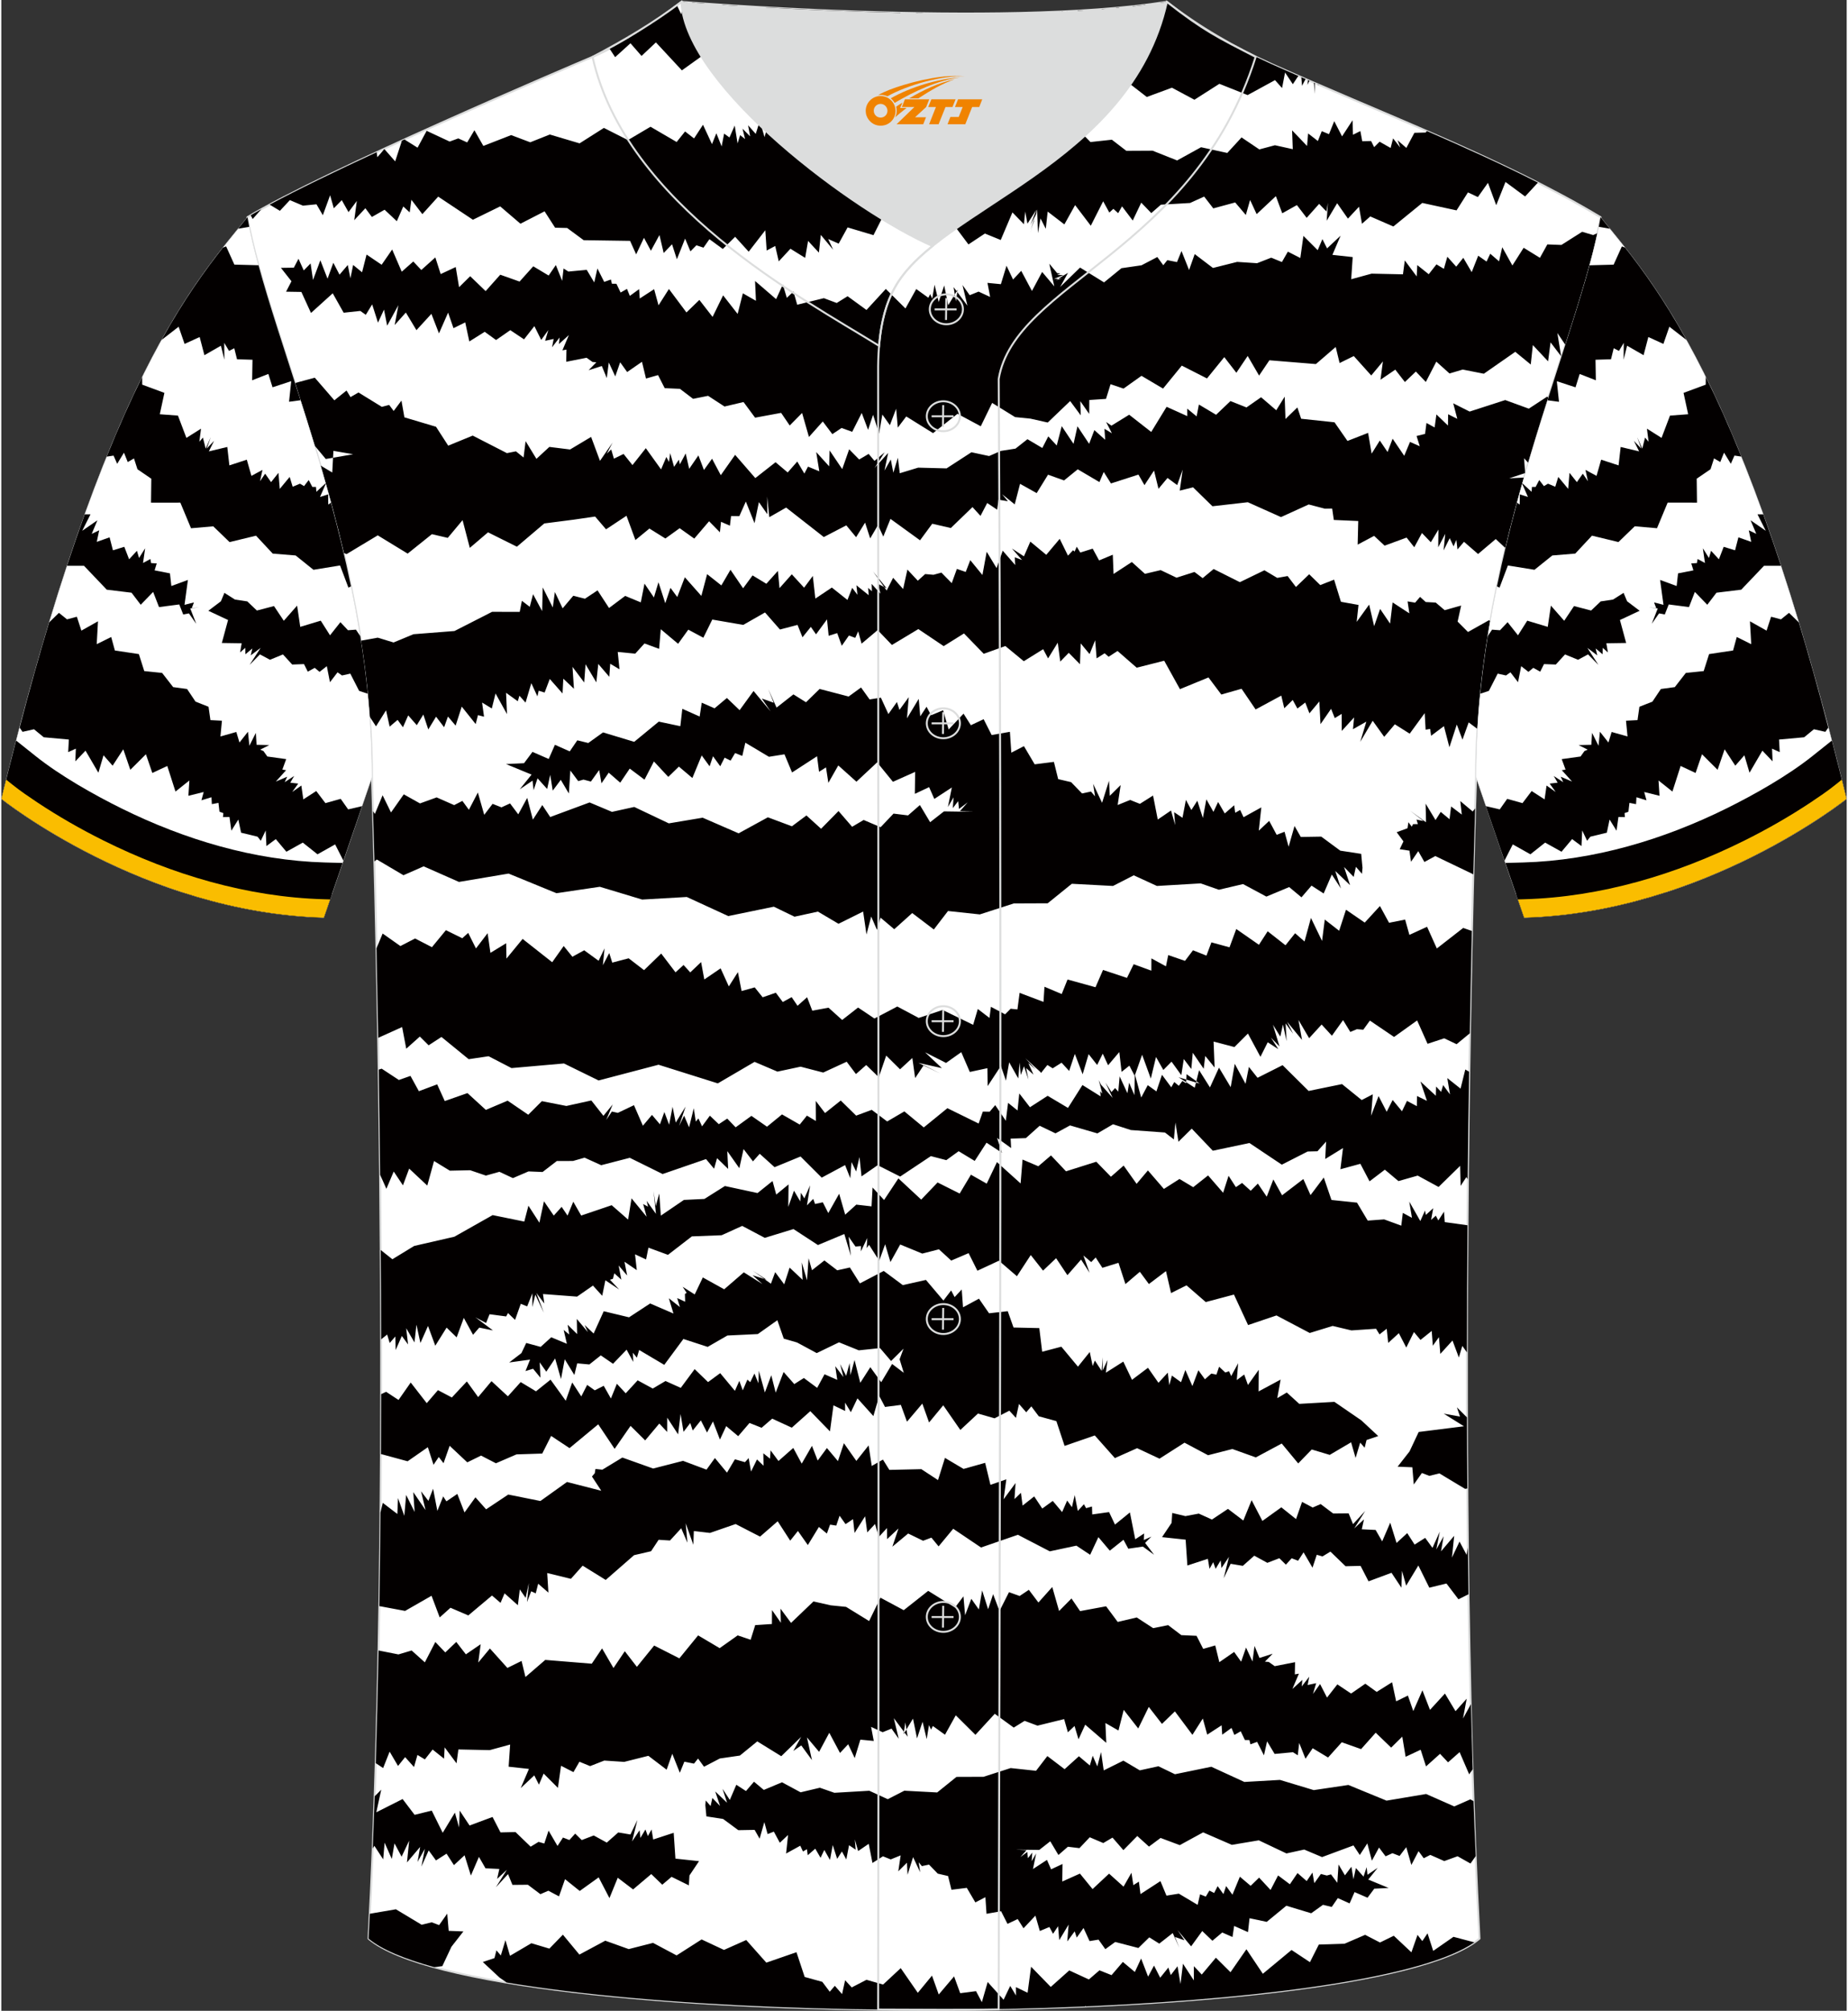 <?xml version="1.0" encoding="utf-8"?>
<!-- Generator: Adobe Illustrator 24.0.1, SVG Export Plug-In . SVG Version: 6.00 Build 0)  -->
<svg xmlns="http://www.w3.org/2000/svg" xmlns:xlink="http://www.w3.org/1999/xlink" version="1.1" id="图层_1" x="0px" y="0px" width="380.86px" height="414.34px" viewBox="0 0 380.07 414.07" enable-background="new 0 0 380.07 414.07" xml:space="preserve">

<rect x="0" y="0" width="380.07" height="414.07" fill="#333333" stroke="none"/>

<path fill-rule="evenodd" clip-rule="evenodd" fill="#FFFFFF" stroke="#DCDDDD" stroke-width="0.4" stroke-linecap="round" stroke-linejoin="round" stroke-miterlimit="22.926" d="   M75.64,399.2c5.39-101.63,0.7-239.16,0.7-239.16c0-47.92-21.37-90.49-25.65-115.31c15.8-9.54,66.87-31.24,71.06-33.01   c6.39-2.7,12.78-7.18,18.32-11.34c0,0,65.56,5.42,99.99,0c6.46,5.04,13.94,9.39,21.45,12.77c21.89,9.83,48.14,19.66,67.88,31.58   c-4.3,24.82-25.65,67.4-25.65,115.31c0,0-4.69,137.52,0.7,239.16C281.23,418.76,98.85,418.76,75.64,399.2z"/>

<path fill-rule="evenodd" clip-rule="evenodd" fill="#030000" d="M310.57,98.49l3.03-0.15c-1.34,4.69-2.63,9.54-3.82,14.51   l-1.99-1.85l-3.64,3.08l-2.9-2.51l-1.34,1.58l-0.23-1.98l-0.58,1.34l-0.79-1.69l-1.26,2.52l0.34-3.41l-1.45,2.77l0.05-3.65   l-1.57,2.61l-1.83-1.9l-1.58,2.93l-1.58-1.99l-4.53,1.66l-2.16-2.01l-3.39,1.8l0.12-4.86l-5.03-0.22l-0.34-2.35l-1.5,0.03   l-3.33-0.87l-5.71,2.6l-6.83-3.06l-7.29,0.83l-3.99-3.9l-2.74,0.68l0.6-4.33l-1.13,3.19l-1.99-1.47l-1.86,2.23l-0.92-3.75l-1.97,3   l-1.24-2.17l-5.66,1.82l-1.49-2.36l-0.89,2.08l-4.46-2.63l-2.82,2.29l-3.3-1.18l-2.34,3.79l-3.42-1.91l-1.1,4.23l-2.61-2.1   l1.21,1.47l-1.94-0.33l-0.28,2.05l-2.05-1.37l-1.38,2.65l-1.65-1.81l-4.46,4.31l-3.83-0.88l-2.51,3.41l-6.09-4.41l-1.48,3.65   l-1.09-2.37l-1.61,2.74l-1.05-3.25l-1.85,3l-2.02-2.44l-4.63,2.41l-7.76-6.07l-3.47,1.98l-0.44-4.24l0.03,3.62l-1.73-2.48l-0.9,4.34   l-1.79-4.46l-1.34,3.01l-1.7-0.02l-0.24,1.98l-1.83-0.8l-0.23,2.16l-2.23-2.27l-3.05,3.57l-3.01-2.14l-2.94,2.12l-3.29-2.05   l-2.88,2.37l-1.84-5l-4.21,2.79l-2.25-2.63l-4.41,0.64l-6.06,0.78l-5.64,4.79l-5.95-2.96l-3.75,3.2l-1.49-5.71l-3.05,3.65L88.68,110   l-4.99,4l-6.16-3.76l-6.42,3.86l-0.59-0.24c-1.46-6.22-3.09-12.24-4.78-18.01l2.42,1.45l0.24-4.46l4.06,0.7l-5.63,0.98l-2.29-2.75   c-1.35-4.46-2.72-8.76-4.05-12.9l4.08-1.09l4.02,4.65l2.51-2.01l0.82,1.35l1.64-0.95l4.81,2.96l1.51-0.4l0.93,1.25l1.6-2.14   l0.61,3.45l6.51,1.94l2.51,3.89l5.05-2.07l7.04,3.61l1.86-0.37l1.57,1.27l0.42-3.37l2.23,3.65l2.66-2.46l4.27,0.53l4.33-2.59   l1.83,4.93l2.59-3.76l-1.19,2.29l0.91-0.88l0.56,1.9l1.99-0.97l1.83,2.29l2.75-3.48l3.14,4.37l1.09-2.56l0.54,1.03l0.25-1.82   l0.8,2.83l0.99-1.48l0.2,0.96l1.2-2.24l0.72,3.16l1.9-2.76l1.14,3l1.67-2.32l1.8,3.39l2.95-4.19l4.16,4.79l4.17-3.27l2.5,2.11   l1.97-2.25l1.46,2.48l0.75-1.43l2.33,0.96l-0.64-3.96l2.67,2.94l0.09-3.28l2.6,3.85l1.43-4.08l2.06,2.1l1.95-1.15l1.21,1.44   l2.08-1.76l-2.08,3.23l2.81-3.11l-0.76,3.64l1.3-2.29l0.53,2.72l0.93-3.08l0.39,3.19l3.79-1.15l5.85,0.15l5.12-3.32l3.64,0.78   l2.43-1.06l3.01-0.47l2.46-1.94l3.06,1.81l1.23-2.39l1.74,1.88l1.03-3.98l2.43,3.64l0.81-3.62l2.4,3.61l1.08-2.82l2.23,1.99   l-0.15-2.26l1.53,0.92l-1.19-2.32l1.1,0.75l3.65-2.25l4.54,3.55l3.17-5.18l4.26,1.92l-0.01-1.54l1.93,1.59l0.47-2.44l3.54,2.11   l2.96-2.82l3.3,1.31l3.01-2.1l3.12,2.68l1.74-2.8l0.16,4.6l2.45-2.38l0.78,2.33l6.87,0.73l2.67,3.84l4.25-1.66l0.73,4.27l1.68-2.69   l1.6,2.36l1.04-2.74l2.39,3.52l1.19-2.86l2.01,0.89l-0.66-2.11l1.75-0.43l0.29-2.25l1.68,0.92l0.37-2.68l2.38,2.29l0.03-2.33   l1.89,0.95l-0.84-3.2l3.38,1.7l7.33-2.37l4.86,1.77l3.78-2.48l0.27,0.25c-1.37,4.3-2.77,8.78-4.13,13.42l-0.9-0.98l0.24,3.22   l0.06-0.19L310.57,98.49L310.57,98.49z M75.64,399.2c0.09-1.7,0.18-3.4,0.26-5.12l5.37-0.92l5.3,3.19l2.07-0.51l1.53,0.58l1.67-2.37   l0.3,3.55l3.03,0.12l-2.46,3.15l-1.88,4l-1.66,0.21C82.94,403.37,78.27,401.41,75.64,399.2L75.64,399.2z M76.5,380.65   c0.14-3.56,0.28-7.15,0.4-10.76l1.35-1.36l-1.02,4.66l5.42-2.73l2.47,3.25l3.53-0.87l2.26,4.57l2.51-4.15l0.86,3.06l0.12-3.48   l2.04,3.07l4.73-1.76l1.64,3.18l3.09-0.07l3.12,3.01l1.63-0.99l1.18,0.34l0.88-2.66l1.84,3.16l1.13-1.73l1.32,0.51l1.19-1.32   l1.35,1.33l2.47-0.95l2.69,1.47l2.36-2.09l2.51,0.42l1.43-2.98l-1.09,4.41l1.55-2.31l0.16,1.59l1.04-1.74l0.5,1.36l0.76-1.36   l0.34,2.06l4.22-1.38l0.36,5.32l4.86,0.52l-1.97,2.94l-0.13,2.04l-3.56-1.75l-1.91,1.62l-2.27-2.19l-3.74,3.16l-3.16-2.4l-1.71,4.19   l-2.22-4.27l-3.9,2.8l-3.03-2.43l-1.24,3.54l-2.19-1.16l-1.64,0.71l-2.58-1.94l-3.18,0.03l-0.91-2.22l-2.5,2.71l2.26-3.59l-2,1.86   l0.45-2.04l-2.85-0.14l-1.35-2.35l-1.66,3.85l-1.3-4.18l-2.19,2.03l-1.52-2.36l-2.18,1.39l-1.5-2.06l-1.5,3.33l0.71-3.67l-1.51,2.72   l0.54-3.1l-2.71,3.19l0.45-4.48l-1.56,3.3l-1.46-2.74l-0.56,3.21l-1.48-3.36l-0.29,3.44l-1.82-2.79L76.5,380.65L76.5,380.65z    M77.12,363.07c0.23-7.67,0.43-15.43,0.58-23.2l4.09,0.81l2.72-0.81l2.72,2.44l2.16-4.19l2.05,2.15l2.26-2.16l1.98,2.55l3.05-2.08   l-0.5,3.77l2.4-2.89l3.6,4l2.92-1.44l0.8,3.31l4.08-3.52l9.58,0.78l2.12-3.15l2.35,4.04l2.33-3.46l2.49,3.22l3.56-4.39l5.19,2.64   l3.86-4.73l4.44,2.63l3.71-2.63l2.67,0.9l0.94-3.02l3.44-0.22l0.02-2.87l1.83,2.62l-0.09-2.92l2.18,2.94l4.62-4.42l3.55,0.8   l3.17,0.32l4.74,2.92l2.34-4.81l4.79,2.57l5.04-3.98l5.52,3.43l1.74-2.3l0.34,3.89l1.28-3.38l1.55,2.19l0.68-3.92l1.23,3.87   l1.03-3.1l1.31,3.47l1.96-3.88l2.19,0.79l1.9-1.27l1.97,2.61l2.85-3.19l1.41,4.94l2.55-2.58l1.77,2.6l5.36-0.99l2.39,3.22l3.92-0.92   l3.38,2.2l3.09-0.62l2.71,2.06l3.14,0.14l1.37,2.69l2.48-0.71l0.84,3.45l3.05-2.11l1.44,2.01l1.01-2.91l1.33,2.87l0.42-3.21   l1.02,2.48l2.72-0.87l-1.6,1.63l0.79,0.06l1.23,0.87l4.19-0.82l-0.05,2.51l0.84-0.15l-1.34,3.15l2.05-1.86l-0.13,1.35l1.55-2.01   l-0.33,1.71l1.76-0.38l-0.66,2.22l1.46-2.04l1.43,2.79l2.13-2.72l2.83,1.89l2.93-2.03l2.34,1.69l3.17-1.99l0.84,3.93l2.42-1.19   l1.11,3.2l1.88-4.28l1.56,4.03l3.08-3.36l2.18,3.63l2.3-2.57l-0.76,4.08l1.63-2.96c0.11,4.49,0.23,8.95,0.37,13.4l-0.73,1.05   l-1.97-4.57l-2.38,2.1l-1.65-1.75l-2.89,2.59l-1.1-3.43l-3.1,1.45l-0.69-4.15l-2.29,2.26l-3.18-3.07l-3.01,3.38l-3.98-1.41   l-2.82,3.14l-3.17-1.91l-1.48,2.16l-1.3-3.25l-0.29,2.54l-0.99-0.63l-3.78,0.35l-1.55-2.59l-0.65,2.88l-1.4-2.77l-1.38,0.5   l-0.21-0.87l-0.93-0.01l-0.86-1.8l-1.31,0.75l-0.59-1.44l-1.91,1.39l-0.13-1.93l-2.96,1.92l-0.91-3.32l-2.14,3.36l-3.61-4.83   l-2.66,2.58l-2.72-3.5l-2.17,4.44l-2.99-3.83l-1.08,4.25l-2.69-1.54l0.18,4.08l-4.34-3.74l-1.38,3.01l-0.82-2.74l-1.37,1.3   l-0.77-2.72l-5.49,1.35l-2.65-0.99l-2.24,1.39l-3.91-2.84l-3.98,4.33l-4.05-4.02l-2.22,4l-2.5-1.8l-0.37,0.75l-0.42-0.94l-0.48,2.89   l-0.85-3.57l-1.14,3.42l-0.83-4.07l-1.93,3.19l0.35-2.41l0.48,2.95l-2.85-3.82l1.01,4.24l-1.48-2.09l-1.83,0.74l-2.38-1.1l0.55,2.9   l-2.76-0.27l-1.16,3.8l-1.35-2.85l-1.68,1.79l-2.21-4.15l-2.1,3.92l-2.5-2.97l1.03,4.67l-2.2-3.02l-1.64,1.14l1.62-2.91l-4.1,3.99   l-4.94-3.05l-3.58,2.92l-4.13,0.6l-3.26,1.7l-1.23-1.69l-0.83,1.05l-1.99-0.4l-0.93,2.28l-1.56-3.91l-1.16,3.28l-3.76-2.86   l-4.98,1.25l-4.1-0.27l-2.92,1.14l-2.2-0.9l-1.23,2.14l-2.56-1.31l-0.64,4.55l-2.94-2.94l-0.97,2.28l-0.96-1.91l-2.79,2.62   l1.69-3.95l-4.18-0.46l0.31-4.56l-4.21,1.15l-6.45-0.14l-0.38,2.86l-2.45-3.29l-0.12,2.33l-2.36-1.88l-1.59,2.03l-1.53-0.92   l-0.71,2.49l-1.83-2.04l-1.46,1.82l-1.73-2.95l-1.34,3.38L77.12,363.07L77.12,363.07z M77.86,330.73l5.3,0.99l5.45-3.12l1.68,4.46   l2.22-1.99l3.67,1.58l4.88-4.1l1.76,1.51l0.83-1.96l2.74,2.45l0.4-3.26l1.2,1.75l0.66-3.06l-0.38,3.93l0.86-2.23l0.94,0.42l0.5-1.98   l2.11,1.83l-0.25-4.03l4.88,1.19l2.42-2.71l4.75,2.94l5.84-5.1l3.5-0.81l1.56-2.36l2.34,0.15l2.31-2.52l1.28,2.97l-0.36-4l1.58,4.43   l0.1-2.83l3.32,0.39l5.29-1.83l5.03,2.59l3.63-3.16l2.58,3.99l1.59-1.99l2.04,2.9l2.28-3.73l1.64,1.36l0.66-1.84l1.27,0.2l0.69-2.03   l1.23,1.73l1.54-1.03l0.31,2.85l2.17-3.44l0.45,3.32l1.6-1.73l0.77,2.67l1.69-1.83l0.02,2.28l2.35-2.2l-1.26,3.75l3.25-2.71   l3.08,1.49l1.71-0.64l1.48,1.8l3.01-3.63l5.73,3.86l7.59-2.62l6.57,3.41l5.48-1.17l2.83,1.88l1.7-3.63l2.35,2.78l2.82-2.24   l0.99,1.84l3-0.44l2.31,1.68l-1.85-2.43l1.29-1.3l-1.55,0.7l0.05-1.35l-1.82,1.2l-1.1-5.53l-3.07,2.5l-1.22-2.57l-3.47,0.48   l-0.05-1.63l-1.21,0.34l-0.45-0.81l-1.26,1.38l-0.64-3.27l-0.57,2.5l-0.98-1.37l-1.04,2.37l-1.93-2.29l-2.16,1.57l-1.66-2.5   l-2.39,1.89L210,307.4l-1.33,1.29l0.22-3.3l-2.46,3.34l0.56-4.1l-3.27,1.13l-1.09-4.53l-4.45,1.25l-3.83-2.27l-1.43,4.57l-3.43-2.25   l-6.59,0.15l-1.32-2.12l-2.31,1.31l-0.64-4.23l-2.53,3.19l-2.56-3.64l-1.23,3.68l-2.27-2.69l-1.9,2.58l-1.18-3.03l-2.11,3.66   l-1.74-3.23l-3.05,2.69l-1.62-2.19l-0.12,1.71l-1.38-1.11l0.05,2.57l-1.35-1.3l-1.23,2.5l-0.49-2.78l-0.76,0.84l-2.07-0.59   l-1.63,2.75l-2.49-3.01l-1.73,2.39l-4.83-1.81l-6.16,1.58l-6.34-2.26l-4.12,2.5l-1.42-0.15l-0.14,0.87l-0.58,0.69l1.92,2.93   l-7.06-1.81l-5.48,3.92l-6.62-1.33l-4.56,3.04l-2.2-2.47l-2.25,3.12l-1.48-3.82l-2.25,1.53l-0.66-1.02l-1.2,2.99l-0.88-4.57   l-0.97,2.5l-1.51-1.97l0.92,3.86l-2.52-3.69l0.28,4.08l-1.75-3.5L83,312.14l-1.3-3.66l-0.13,3.28l-3-2.29l-0.48,2   C78.04,317.85,77.96,324.29,77.86,330.73L77.86,330.73z M78.19,299.48c0.02-4.16,0.03-8.29,0.04-12.39l1.02-0.49l2.56,1.68   l2.51-3.59l3.3,4.25l2.31-2.68l2.86,1.51l3.09-3.3l2.33,3.22l2.75-3.28l3.37,3.12l2.64-2.93l3.15,1.9l3-2.4l3.13,4.34l1.33-3.76   l1.87,2.87l1.21-2.37l1.57,1.12l1.84-0.94l1.48,2.62l1.23-3.03l1.82,1.96l2.46-2.67l3.11,1.69l2.63-1.55l3.14,1.41l2.86-3.86   l2.76,2.67l2.5-1.84l3.03,3.64l0.91-2.05l0.71,1.95l0.95-2.21l0.59,0.53l0.86-1.78l0.83,2.01l0.08-2.59l1.24,4.48l1.32-3.55   l0.91,3.58l1.63-4.25l2.2,2.49l1.97-1.25l2.74,2.03l1.52-2.8l2.62,1.15l-0.41-2.81l1.68,2.23l-0.68-2.67l1.24,2.42l0.71-2.61   l0.18,2.46l0.84-3.11l1.18,4.7l2.07-3.22l2.24,3.1l2.25-3.76l2.4,1.82l-0.86-2.79l0.81-2.19l-2.57,2.55l-2.27-2.66l-4.37,0.46   l-4.08-1.65l-4.59,2.22l-4.04-2.18l-2.75-0.8l-1.32-3.79l-4.02,2.85l-6.27,0.3l-4.06,2.34l-5-1.63l-3.94,5.33l-5.17-3.06l-0.47,1.59   l-0.82-1.02l0.07,1.88l-1.37-2.52l-2.79,2.91l-2.52-1.73l-2.36,1.87l-2.5-0.23l-0.59,2.4l-1.98-3.25l-0.77,4.09l-1.21-4.25   l-1.82,2.73l-1.36-1.93l0.16,3.17l-1.52-1.85l-1.56,0.48l0.94-2.36l-4.3,0.59l2.52-1.93l0.99-2.09l2.97,0.81l2.18-1.98l3.22,1.34   l-0.66-2.85l1.15,0.94l-0.33-2.01l1.95,1.92l-0.06-3.11l2.28,2.71l-0.68-1.47l1.86,1.76l2.08-4.59l5.21,1.25l4.35-2.85l4.8,2.07   l-0.95-3.14l2.28,1.81l-0.56-1.85l1.64,0.75l-0.05-1.58l0.36-0.26l-0.83-1.24l2.49,1.58l1.67-3.5l4.4,2.44l4.04-3.49l3.84,2.41   l-2.04-1.82l2.89,0.93l-2.84-1.85l3.73,2.67l0.88-2.38l1.86,2.51l1.11-3.45l2.68,2.52l-0.18-3.59l1.09,3.68l0.32-4.53l0.7,2.46   l2.56-2.01l2.64,2.03l2.61-0.58l2.06,3.27l4.91-2.56l3.93,2.92l4.76-1.07l3.6,4.25l1.59-2.08l0.72,1.37l1.46-1.57l0.27,3.67   l3.28-1.78l2.08,3.01l3.85-0.43l1.19,3.36l5.31,0.12l0.59,4.87l3.95-1.04l3.42,4.11l2.43-3.02l0.6,2.89l0.45-1.13l1.39,2.13   l0.25-2.8l-0.03,2.72l1-2.17l-0.34,2.62l3.59-2.28l1.79,3.75l3.29-2.48l2.16,3.09l1.92-2.08l0.31,2.58l0.54-1.98l1.88,1.36   l0.89-2.51l1.45,3.31l1.23-3.26l1.35,1.86l1.32-1.18l1.05,0.22l0.55-1.63l1.28,1.2l0.77-0.27l0.44,1l1.43-2.65l-0.28,3.47l1.53-1.14   l0.77,2.15l2.22-3.12l-0.03,4.45l4.54-2.44l-0.69,3.82l1.96-1.16l2.57,2.34l7.24-0.41l5.55,3.81l3.47,3.23l-2.4,0.81l-0.4,1.59   l-0.91-1.05l-0.95,3.15L278,297l-4.4,2.59l-3.71-1.11l-2.78,2.87l-3.4-4.1l-5.33,2.86l-4.83-1.73l-5.01,1.28l-4.85-2.58l-5.15,3.29   l-4.61-2.16l-4.58,2.04l-4.14-4.66l-6.22,2.15l-1.69-5.1l-3.63-1l-1.53-2.04l-1.05,1.22l-1.49-1.71l-0.63,2.86l-1.36-1.48   l-3.04,1.57l-3.42-0.98l-3.63,3.38l-3.52-5.08l-2.92,3.54l-1.39-3.89l-3.16,3.73l-1.26-3.46l-3.26,0.42l-1.2-2.27l-1.2,4.15   l-3.28-3.65l-1.36,2.85l-1.19-1.97l0.01,1.72l-2.4-1.16l-0.72,5.36l-4.05-4.16l-3.81,3.4l-4.04-1.86l-2.18,1.88l-2.49-0.99   l-2.33,2.72l-2.47-2.07l-1.29,2.77l-1.44-3.73l-1.22,2.28l-1.27-2.5l-1.68,2.09l-0.5-1.55l-1.39,1.82l-0.61-3.67l-0.51,4.19   l-2.24-3.44l-0.01,2.94l-1.62-1.73l-2.91,3.47l-3.01-2.99l-3.28,4.73l-3.38-5.05l-5.91,4.9l-3.79-2.51l-1.83,3.63l-5.3,0.17   l-4.24,1.83l-3.06-1.58l-2.84,1.39l-3.63-3.41l-1.26,3.59l-0.98-1.28l-1.08,1.6l-1.17-3.62l-4.17,2.9l-5.45-1.48L78.19,299.48   L78.19,299.48z M78.23,275.8l1.24-0.99l0.52,1.74l1.16-1.34l0.07,2.79l1.27-2.9l1.28,1.75l-0.38-3.35l1.7,2.93l0.41-3.65l0.82,3.77   l1.56-3.51l1.5,4.07l2.33-3.73l2.07,2.01l1.47-4.01l1.91,3.48l1.28-1.48l2.82,0.58l-3.63-2.7l2.21,1.17l0.72-1.8l3.42,0.45l0.37-0.7   l1.46,1.41l1.18-3.31l1.31,0.53l1.08-2.7l0,2.84l0.6-2.55l1.75,3.71l-1.54-4.08l1.64,2.19l-0.27-1.95l7.02,0.53l3.27-2.27l1.91,2.1   l0.65-3.19l2.84,1.89l-1.9-2l0.61-0.19l0.29-1.14l1.45,1.31l-0.56-2.92l1.75,2.06l-0.54-2.83l2.53,1.73l-0.36-3.26l2.27,1.06   l0.49-2.43l4.02,1.48l4.92-3.8l6.14-0.24l4.23-1.92l4.65,2.46l5.91-1.81l5.04,3.29l5.43-2.27l1.36,4.51l-0.48-3.96l1.42,2.03   l1.13-0.1l-0.02,1.1l1.32-2.76l-0.12,2.08l0.49-0.67l2.09,3.27l1.22-3.39l1.09,3.66l2.01-3.61l4.55,1.87l3.43-0.88l2.53,2.32   l3.58-1.53l1.81,3.62l4.43-2.06l3.71,3.19l2.85-4.36l2.53,3.21l2.69-2.56l2.33,3.5l2.81-3.22l1.75,2.72l-1.27-3.56l1.61,1.36   l0.92-0.95l1.38,2.13l3.32-1.03l1.43,4.38l2.97-2.53l1.86,2.52l3.52-2.66l1.04,4.52l3.19-1.59l3.96,3.44l5.81-1.54l2.91,6.28   l5.85-1.98l6.85,3.61l4.72-1.45l3.87,0.92l5.07-0.34l0.71,1.16l1.48-1.16l0.31,2.92l2.19-2.01l1.53,2.96l1.58-3.19l1.35,1.62   l2.31-1.85l0.23,3.04l1.26-1.76l0.28,3.45l2.51-2.76l1.31,3.5l0.71-2.39l0.95,1.33c0.01-8.98,0.05-17.74,0.12-26.17l-4.68-0.65   l-0.16-2.15l-1.17,1.81l-0.51-0.98l-0.98,0.86l0.44-2.4l-1.52,1.38l-0.17-0.9l-0.97,2.16l-2.27-4l0.55,3.34l-1.88-1.02l-0.32,2.63   l-3.53-1.29l-3.38,0.25l-2.21-3.7l-5.26-0.55l-1.58-4.62l-2.73,3.62l-1.48-3.31l-4.38,3.35l-1.8-3.26l-1.36,3.55l-1.83-2.7   l-1.47,1.48l-1.78-1.61l-1.27,0.86l-1.51-2.34l-1.12,3.5l-3.1-3.57l-3.06,2.42l-2.83-1.69l-3.21,2.05l-3.29-3.81l-2.33,2.76   l-2.67-3.76l-2.62,2.3l-3.01-3.09l-6.24,1.97l-3.09-3.27l-2.61,2.23l-3.25-1.38l-0.4,4.92l-4.87-4.39l-2.11,4.43l-3.25-1.84   l-2.32,3.88l-4.55-2.28l-3.37,3.53l-4.7-4.37l-2.95,4.45l-2.37-2.57l-0.21,3.88l-3.14-0.36l-2.29,2.07l-1.24-4.31l-2.24,3.98   l-1.13-2.22l-1.59,0.35l-0.38-1.05l-1.29,1.33l0.65-4.12l-1.19,2.69l-0.71-1.17l-0.13,1.79l-1.29-2.21l-1.18,3.34l0.06-4.63   l-2.54,2.09l-0.76-2.79l-3.09,2.48l-6.72-1.45l-4.22,2.66l-4.22,0.2l-4.76,3.24l-0.32-4.55l-0.72,2.59l-0.47-3.09l0.51,4.68   l-1.92-2.67l0.28,1.19l-1-0.54l0.72,2.62l-3.11-3.79l-0.71,4.37l-3.38-2.96l-6.28,2.13l-1.63-2.85l-1.18,2.86l-1.22-1.8l-1.62,1.8   l-2.02-2.95l-0.94,4.41l-2.26-3.5l-0.85,3.27l-6.52-1.33l-7.88,4.45l-8.28,1.9l-4.49,2.74l-2.4-1.91   C78.19,263.36,78.22,269.52,78.23,275.8L78.23,275.8z M78.02,241.92c-0.08-7.58-0.18-14.83-0.28-21.67l0.6-0.19l3.54,2.33l2.39-0.84   L86,224.7l3.77-1.41l1.56,3.44l4.68-1.64l3.78,3.46l4.49-1.9l4.25,2.9l2.8-2.8l5.05,0.99l5.14-1.13l2.49,3.16l1.91-2.34l-1.33,3.19   l1.16-1.73l1.23,0.27l3.32-1.58l1.84,4.23l1.87-2.23l1.64,1.94l0.91-2.53l0.98,2.61l0.71-3.69l0.65,3.25l2.03-3.29l-1.34,3.98   l1.04-2.11l1.02,2.4l0.97-3.93l0.41,2.74l0.55-0.64l0.74,1.63l1.61-2.2l1.84,1.75l1.74-1.15l1.73,1.8l3.25-2.36l3.21,2.23l3.09-2.53   l3.65,2.09l1.48-1.84l1.84,1.1l-0.02-4.13l1.91,2.5l3.24-2.58l3.17,3.11l3.21-1.19l3.18,2.39l3.54-2.07l4,3.3l4.86-3.96l6.44,3.16   l0.86-2.46l1.41,0.02l1.14-1.35l2.19,3.22l0.46-3.69l1.95,1.57l0.36-3.51l2.2,2.84l3.64-2.35l4.19,2.49l2.98-4.71l3.74,2.33   l-0.09-1.04l0.44,0.48l-0.73-2.79l1.69,3.64l-1.3-2.78l2.47,2.81l-1.48-3.14l1.24,1.94l0.74-0.83l0.66,0.74l0.28-3.14l1.6,3.47   l0.35-2.17l1.09,2.56l0.09-4.3l1.31,4.79l1.35-2.54l1.78,1.28l1.15-3.42l1.91,2.58l0.62-1.09l0.94,0.78l0.73-1l0.75,0.47l0.11-1.86   l2.71,1.94l-4.35-1.31l3.32,2.15l0.9-3.61l2.24,3.55l1.86-4.07l2.41,4.02l0.84-4.8l2.22,4.11l0.69-3.48l1.78,2.24l5.16-2.6   l5.36,5.31l6.88-1.41l4.05,3.28l2.29-1.18l-0.36,4.43l1.55-4.06l1.67,3.23l1.23-2.43l1.92,2.32l1.03-2.13l2.03,1.08l0.03-2.09   l2.05,1l-1.34-3.99l3.17,2.94l0.05-1.9l1.04,1.09l0.42-1.38l1.41,1.91l-0.56-3.36l2.67,2.12l-1.44-1.61l1.5,1.68l0.98-3.96   l0.78,0.46c-0.11,6.98-0.21,14.39-0.29,22.13l-0.27-0.43l-1.18,1.8l-0.1-4.12l-4.44,4.35l-4.3-2.34l-3.97,1.13l-2.8-2.35l-3.15,2.4   l-1.89-3.61l-4.11,1.12l0.53-4.36l-3.66,2.25l0.18-3.58l-1.78,1.99l-2.02,0.05l-5.32,2.71l-6.67-4.46l-7.54,1.59l-4.34-4.55   l-2.74,2.7l-0.62-3.96l-0.32,3.48l-1.84-1.42l-7.02-0.51l-3.67-1.19l-3.22,1.88l-5.64-1.64l-2.99,1.63l-3.26-1.56l-2.84,2.54   l-3.14,0.11l0.1,1.94l-2.89-2.08l1,3.05l-3.18-2.07l-2.43,3.75l-3.31-2l-2.54,1.84l-3.18-0.83l-6.32,4.21l-4.64-2.34l-3.32,2.3   l-0.42-3.98l-0.69,2.98l-0.95-1.94l-0.25,3.33l-1.08-2.71l-4.81,2.58l-4.36-4.35l-5.35,2.2l-3.06-2.76l-1.39,1.56l-1.94-2.53   l-0.87,3.94l-2.48-3.52l0.18,3.67l-2.29-2.22l-0.61,2.18l-1.66-1.99l-8.94,3.08l-6.76-3.34l-5.89,1.52l-3.42-1.55l-2.39,0.68   l-3.33,0.01l-2.93,2.26l-2.9-0.12l-3.21,1.38l-2.78-1.3l-2.79,0.78l-3.23-1.1l-4.19,0.09l-3.26-1.99l-1.39,5.06L84,240.64   l-1.28,3.45l-1.9-2.85l-1.51,3.56L78.02,241.92L78.02,241.92z M77.63,213.71l4.92-2.22l0.85,4.46l2.8-2.5l1.81,1.8l2.64-1.72   l5.61,4.58l4.1-0.61l4.72,2.44l10.8-0.95l7.14,3.5l12.34-3.24l12.21,3.84l7.57-4.43l4.71,2.01l4.77-1.02l4.66,1.21l4.83-2.23   l1.91,2.54l2.11-1.86l2.59,2.5l1.53-4.44l2.85,2.82l2.53-2.33l0.58,4.14l1.78-2.67l3.39,1.73l-4.5-2.19l4.84,1.08l-3.46-3.26   l4.32,2.19l3.13-2.22l1.76,4.08l3.62-0.78l0.06,3.68l2.72-4.14l1.04,3.03l0.67-3.78l1.87,3.32l0.28-3.27l0.24,2.57l0.66-1.8   l0.91,2.75l-0.47-2.38l1.51,1.34l-1.05-2.36l1.5,1.3l-2.13-2.31l3.14,2.87l-1.57-2.13l1.67,2.29l1.31-1.64l1.09,0.69l1.83-1.16   l1.56,1.7l1.17-3.51l1.61,4.2l1.23-4.15l1.76,2.23l1.15-2.33l1.1,2.39l2.31-2.72l0.47,4.08l1.61-1.28l1.09,2.1l1.53-4.35l1.79,4.92   l1.07-4.46l1.51,2.68l1.69-1.71l2.01,2.78l0.51-3.32l1.55,2.05l0.3-3.34l2.25,3.29l0.32-2.64l1.93,2.38l-0.21-5.34l4.29,1.13   l2.78-2.78l2.58,4.79l1.5-2.99l2.18,1.41l-1.53-2.38l1.78,1.83l-1.36-4.48l1.52,2.44l0.54-2.47l0.76,3.42l-0.21-3.66l1.55,2.13   l-1.24-2.47l3.07,3.74l-0.73-4.11l2.2,3.75l2.57-2.81l2.12,2.31l2.3-3.22l1.49,2.44l1.35-0.57l1.32,0.11l1.36-1.88l4.98,3.37   l4.75-3.4l2.15,4.81l3.43-1.13l2.55,1.21l2.72-2.24c0.13-7.71,0.28-14.78,0.42-21.08l-1.78-0.62l-5.43,4.23l-2.01-4.47l-3.64,1.67   l-0.88-3.15l-3.31,0.66l-1.88-3.45l-3.13,3.41l-3.86-2.65l-1.41,4.33l-2.96-2.3l-0.56,4.4l-2.29-4.74l-1.32,4.85l-1.94-1.7   l-1.98,2.48l-3.67-2.88l-1.8,2.78l-4.67-3.25l-1.39,3.77l-3.73-1.02l-1.02,2.73l-2.77-1.1l-1.65,2.18l-3.45-1.19l-0.47,2.31l-3-1.63   l-0.01,2.53l-3.64-1.33l-1.38,2.82l-4.93-1.64l-1.55,3.56l-5.76-1.59l-1.2,2.99l-3.55-1.5l-0.2,3.12l-4.92-1.86l-0.45,3.41   l-1.4-0.14l-1.14,1.15l-2.92-1.55l-0.3,2.29l-2.4-1.84l-0.96,3.26l-6.29-3.06l-4.93,1.64l-4.4-2.35l-4.71,2.47l-3.37-2.26   l-3.28,2.56l-2.81-2.53l-3.34,0.62l-1.07-2.77l-1.97,1.76l-1.21-1.78l-1.83,1l-1.43-1.91l-2.71,0.94l-1.64-2.04l-2.7,0.75   l-0.76-3.89l-1.87,2.94l-1.69-3.72l-3.36,2.29l-0.66-3.58l-2.23,2.12l-1.38-1.52l-1.66,1.51l-2.95-3.87l-3.53,3.42l-3.17-2.44   l-3.38,0.89l-0.62-1.97l-1.31,2.51l0.34-3.47l-1.22,2.55l-2.97-2.16l-2.43,1.33l-1.79-2.21l-2.37,3.34l-6.09-4.8l-3.33,4.05   l-0.06-3.16l-3.24,1.98l-0.58-4.05l-2.4,3.14l-1.6-3.2l-1.22,1.1l-3.37-1.66l-2.88,3.5l-3.47-1.79l-3.02,1.56l-3.66-2.58l-1.27,3.05   C77.39,200.9,77.51,207.08,77.63,213.71L77.63,213.71z M76.85,177.38c-0.11-4.14-0.21-7.61-0.29-10.34l0.38,0.56l1.59-3.84   l1.73,3.54l2.63-3.73l3.34,1.87l3.43-1.24l3.61,1.59l1.69-0.87l1.34,1.83l1.85-3.55l1.31,4.59l1.72-2.26l1.83,0.72l1.77-0.81   l1.69,2.25l1.84-3.39l1.17,4.48l1.94-3l1.63,2.46l8.11-3l4.61,1.94l4.59-1.01l7.12,3.38l6.97-1.17l7.4,3.22l6.03-3.3l4.95,1.85   l2.99-2.23l3.02,2.74l3.59-3.65l2.8,3.24l2.38-1.4l3.49,1.49l2.66-2.8l2.99,0.37l2.44-2.13l2.11,3.53l2.85-2.23l6.11,0.09   l-2.81-0.15l1.58-1.79l-1.79,1.35l-0.16-1.61l-1.11,1.44l0.15-2.22l-1.16,2l0.81-4.03l-3.61,2.36l-1.07-2.43l-2.94,1.38l0.06-4.52   l-4.57,2.04l-3.26-4l-4.26,3.98l-3.74-3.35l-2.04,3.59l-0.49-3.19l-1.43,0.91l-0.41-3.2l-5.15,3.34l-1.56-3.74l-3.2,0.51l-4.86-2.9   l-0.63,2.72l-1.48-0.59l-0.93,1.56l-1.23-0.61l-0.9,1.77l-1.49-2.06l-0.7,2.07l-1.63-2.24l-1.92,4.65l-2.78-2.35l-2.18,2.12   l-2.96-3.18l-1.94,3.75l-3.04-2.28l-1.96,2.9l-2.37-2.06l-1.49,2.2l-0.48-2.74l-1.7,2.37l-1.53-0.4l-1.08,0.31l-1.62-2.18   l-0.31,4.73l-1.66-2.81l-1.66,2.22l-0.52-3.25l-0.63,2.91l-1.98-2.2l-0.81,2.45l-0.22-1.97l-2.64,1.79l2.44-3.03l-5.26-2.17   l3.71-0.18l1.74-2.33l3.34,1.46l1.28-2.92l3.05,1.36l1.56-2.28l2.26,0.55l3.04-2.18l6.42,1.94l5.06-4.16l4.44,0.94l0.41-3.58   l3.57,1.59l0.43-2.85l2.64,1.16l2.54-2.13l2.62,2.51l2.87-3.95l3.53,4.23l-1.83-2.68l2.45,0.87l-1.12-2.81l1.71,3.81l3.47-2.72   l2.59,1.62l2.81-2.74l5.97,1.56l2.56-1.86l1.76,2.46l2.32-0.37l1.55,3.38l1.76-2.48l0.52,1.62l1.91-2.61l-0.36,4.35l2.42-4.01   l0.31,3.6l1.3-1.97l0.94,1.75l2.47-1.03l1.14,3.96l3.07-3.26l1.51,2.38l2.63-1.24l1.65,3.26l3.76-0.66l0.29,4.29l2.6-1.34l2.21,3.74   l3.96-0.5l0.88,3.55l2.66,0.62l2.26,2.33l1.84-0.39l0.83,0.99l-0.39-2.58l1.84,3.91l1.43-4.55l0.16,3.11l2.24-2.22l-0.62,4.11   l2.57-1.04l2.01,0.8l2.71-1.71l0.97,4.94l2.73-1.86l0.86,3.01l-0.22-2.66l1.72,1.15l0.71-3.68l1.12,2.08l1.23-1.91l1.14,3.55   l0.72-3.84l1.46,2.58l0.96-2.03l1.37,2.36l1.94-1.69l0.21,1.55l1.02-0.58l0.7,1.49l3.66-2.02l-0.52,4.79l2.14-2.01l1.54,2.87   l1.62-0.63l0.84,3.08l1.22-4.27l1.29,2.26l4.21-0.07l3.92,2.89l4.31,0.66l0.27,2.87l-0.11,1.24l-1.25-1.44l-0.46,2.08l-1.98-2.05   l1.24,3.74l-3.05-2.92l1.17,3.61l-1.88-2.87l-1.68,3.9l-2.5-1.62l-2.07,2.41l-2.53-2.11l-4.7,1.96l-4.8-2.58l-4.98,1.17l-3.75-1.31   l-9.01,0.53l-4.77-2.19l-4.28,2.19l-8.48-0.45l-4.97,4.02l-6.98,0.03l-7,2.26l-6.55-0.7l-2.92,3.8l-4.45-3.38l-3.7,3.33l-2.82-2.38   l-0.74,2.51l-1.19-2.74l-0.97,3.69l-0.69-4.72l-5.07,2.52l-4.24-2.51l-4.82,1.05l-4.26-2.06l-9.39,1.93l-8.54-3.93l-9.19,0.53   l-8.72-2.63l-8.94,1.32l-9.85-4.04l-10.22,1.72l-7.27-3.21l-4.16,1.83l-5.49-3.24L76.85,177.38L76.85,177.38z M76.08,150.79   l-0.01-0.21l0.03,0.22L76.08,150.79L76.08,150.79z M75.87,147.58l1.3,1.99l2.07-3.3l0.74,3.36l1.64-1.39l1.1,1.52l1.08-2.45   l1.77,2.02l1.35-2.19l1.02,3.07l1.6-2.63l1.66,2.17l0.79-2.2l1.58,1.87l1.26-3.91l2.87,3.59l0.47-1.84l1.25,0.32l-0.4-2.91l2,1.22   l0.77-3.09l2.36,4.25l-0.19-4.39l2.41,1.74l0.34-1.14l1.26,1.42l1.19-4l1.25,2.72l0.27-1.17l1.22,0.38l1.06-2.8l2.63,2.99l0.16-3.04   l2.19,2.07l-0.3-4.51l2.41,3.22l0.28-3.75l2.22,3.72l0.4-3.79l2.27,2.65l0.19-2.69l1.91,1.14l-0.36-3.57l3.6,0.35l1.91-2.1   l3.01,1.11l0.34-4.04l3.57,3l2.1-2.91l3.1,1.66l1.84-3.74l6.38,1.1l4.48-2.56l3.08,3.51l3.62-0.95l1.02,2.55l1.72-2.14l1.07,1.53   l2.26-3.08l0.34,3.38l1.76-0.55l0.94,2.61l1.47-2.11l1.31,0.48l0.6-1.35l0.7,2.54l3.31-2.79l2.94,3.06l5.44-3.27l5.22,3.51   l4.18-2.61l4.07,4.19l4.45-1.6l3.8,3.13l3.99-2.48l1.01,1.9l1.99-3.24l0.52,3.89l1.75-1.8l2.31,2.34l0.15-4.28l1.83,2.2l1.15-2.85   l0.3,3.73l1.65-1.05l0.82,0.72l1.84-1.19l3.94,3.44l5.67-1.43l3.24,5.85l5.88-2.41l2.64,3.52l4.17-1.19l2.9,4.26l5.28-2.85l0.62,2.6   l1.74-1.7l0.96,1.76l1.62-1.23l0.86,2.22l2.04-2.44l0.24,4.67l2.18-3.16l0.76,1.91l1.42-0.86l0.02,3.5l2.54-2.78l-0.23,2.43   l2.75-1.56l-1.25,4.15l2.56-4.33l2.37,3.31l2.19-2.58l3.06,1.93l3.09-4.23l0.19,3.41l0.93-0.16l0.2,1.41l2.64-1.98l1.13,4.34   l1.52-4.68l1.17,3.12l1.28-3.55l1.77,1.32c0.45-7.58,1.38-15,2.64-22.21l-0.24-0.15l-4.31,2.42l-2.14-2.14l0.73-3.31l-3.39,0.96   l-1.85-1.57l-2.06-0.11l-1.16-1.06l-1.02,1.19l-1.55-0.26l0.36,2.46l-3.45-2.25l-0.52,4.36l-2.05-3.02l-1.23,3.56l-1.03-4.45   l-2.57,3.56l0.38-3.49l-3.62-0.65l-1.41-4.56l-2.85,1.12l-2.28-2.23l-2.73,2.62l-1.71-2.25l-2.14,0.38l-2.64-1.57l-5.06,2.45   l-5.4-2.71l-2.26,1.88l-1.69-1.27l-3.69,1.18l-3.27-1.56l-3.24,0.76l-2.7-2.43l-3.76,2.46l-0.16-3.96l-2.82,1.17l-1.32-2.42   l-2.56,0.8l-0.72-1.2l-0.45,1l-0.31-0.28l-1.05,1.12l-1.7-3.46l-2.77,3.29l-3.28-2.72l-1.32,3.03l-2.47-1.61l2.08,2.37l-1.5-0.56   l0.1,1.6l-2.58-2.96l-1.26,3.59l-2.04-3.37l-0.88,4.79l-2.5-3.06l-0.94,2.43l-1.82-0.63l-1.06,2.93l-2.13-2.17l-1.63,0.45   l-1.71-0.15l-1.52,1.37l-2.14-2.29l-0.88,4l-2.06-2.31l-1.33,2.62l-2.8-3.91l2.81,3.47l-1.84-0.96l0.57,2.06l-1.83-2.01l0.05,1.5   l-0.78-0.69l0.12,1.5l-2.53-2.04l0.21,1.96l-1.08-1.43l-0.98,2.49l-3.21-2.55l-3.4,2.27l-0.52-4.66l-1.8,2.42l-2.53-2.76l-2.53,2.85   l-0.33-3.55l-2.38,2.65l-2.84-1.72l-1.95,2.65l-2.6-3.81l-1.88,3.22l-2.93-2.32l-1.19,4.48l-3.4-3.84l-1.56,4.07l-1.4-1.89   l-1.07,3.17l-1.4-4.32l-0.94,3.13l-1.94-2.85l-0.76,3.86l-3.22-1.33l-3.32,2.49l-2.37-3.63l-2.59,1.72l-2.41-0.61l-2.19,2.59   l-1.6-3.36l-0.43,3.18l-2.07-4.12l-0.12,4.87l-1.87-3.48l-0.68,2.6l-1.62-1.24l-0.45,2.28l-5.69-0.01l-7.74,3.95l-8.45,0.66   l-4.1,1.7l-3.26-0.99l-3.47,0.62C74.87,137.06,75.48,142.28,75.87,147.58L75.87,147.58z M51.37,44.33c0.67-0.4,1.4-0.81,2.18-1.24   l-1.78,2.01L51.37,44.33L51.37,44.33z M55.27,42.14c5.77-3.1,13.67-6.92,22.03-10.79l0.15,1.02l1.44-1.68l2.23,2.54l1.39-4.27   l0.52-0.24l2.7,1.69l1.87-3.47l4.74,2.21l1.78-0.65l1.83,0.83l1.49-2.51l1.84,3.23l5.73-2.23l3.93,1.48l4.03-1.6l6.13,1.82   l5.01-3.18l4.95,2.51l4.65-2.75l5.38,3.14l1.74-2.17l1.85,1.44l1.84-2.82l1.85,3.99l0.9-2.24l1.09,2.71l0.51-2.64l1.1,0.8l1.08-2.45   l0.59,3.67l0.53-1.7l1.02,0.81l-0.53-2.14l1.56,1.58l-0.41-2.28l1.57,1.77l0.84-2.64l0.98,3.31l0.87-3.17l1.03,2.06l2.23-1.74   l3.27,1.08l2.97-3.14l4.05,1.98l2.08-0.74l0.5,2.29l2.2-1.31l0.03,3.39l2.98-1.56l4.16,1.67l4.36-2.64l2.21,4.93l1.63-4.88   l3.91,3.95l2.49-4.65l4.32,2.47l0.67-2.61l2.06,2.07l0-4.07l2.42,4.21l1.77-3.27l1.32,3.04l1.93-2.07l1.31,2.62l6.3-3l4.05,4.1   l4.41-0.48l2.98,2.29l5.4-0.03l5.06,2.01l4.93-2.72l5.4,1.18l2.94-3.2l3.66,2.47l3.22-0.86l3.67,0.81l-0.14-3.88l3.08,3.22   l0.22-2.58l2.01,1.56l0.8-2.03l1.49,0.62l1.08-2.68l1.61,3.13l2.16-3.31l0.09,2.98l1.52-0.76l0.39,2.09l1.82-0.04l0.63,1.26   l1.12-1.12l2.27,1.29l0.51-1.97l1.47,1.88l-0.54-1.49l1.8,1.57l1.66-3.11l2.33-0.06l0.24-0.31c7.83,3.41,15.58,6.92,22.87,10.62   l-2.64,2.86l-4.04-2.99l-1.91,4.79l-1.7-4.61l-2.08,2.93l-2.04-0.96l-2.35,3.7l-7.06-1.53l-5.95,4.85l-4.76-2.07l-1.71,1.51   l-0.61-3.51l-2.28,2.45l-2.22-3.17l-2.16,3.61l0.26-3.7l-0.31,1.79l-1.5-1.57l-2.57,2.88l-2.01-2.63l-3.02,1.69l-1.31-3.53   l-3.96,3.71l-1.35-2.92l-0.88,3.09l-2.19-2.58l-4.51,1.22l-1.88-2.43l-2.91,1.32l-6,0.35l-1.98,1.73l-2.07-2.15l-1.75,3.68   l-2.21-2.92l-0.79,1.41l-0.99-0.9l-0.83,0.77l-1.27-2.32l-2.55,5.03l-3.23-4.25l-2.21,3.98l-3.44-2.64l-0.39,3.54l-1.08-2.13   l-0.54,3.03l-0.16-4.87l-1.38,4.89l0.76-2.62l-0.76,1.92l1.43-3.98l-0.97,2.26l0.62-1.38l-1.08,2.09l1.22-3.12l-1.84,2.86   l-0.46-2.51l-0.26,2.63l-2.37-2.44l-2.41,5.68l-3.26-1.33l-3.39,2.24l-3.71-4.95l-2.3,3.56l-1.58-2.64l-1.79,2.44l-1.72-1.91   l-3.45-0.91l-2.68-2.11l-2.33,4.61l-5.33-1.59l-1.84,3.34l-2.16-0.95l1.03,2.21l-2.55-3.06l-0.39,3.65l-2.23-2.41l-0.6,3.49   l-3.03-1.88l-2.41,2.6l-0.73-3.17l-1.76,0.94l-0.28-4.18l-3.42,4.42l-2.79-3.07l-2.54,2.51l-2.76-2.02L144.62,51l-1.46-0.49   l-1.23,1.25l-1.1-2.63l-1.69,4.26l-1-3.09l-1.72,1.8l-0.87-3.7l-1.76,3.23l-1.43-2.66l-1.61,3.41l-1.25-2.78l-9.56-0.14l-3.4-2.51   l-2.48-0.06l-2.17-3.37l-4.97,2.55l-4.17-3.57l-5.62,2.75l-7.15-4.76l-3.26,3.61l-2.26-2.96l-0.35,2.59l-1.32-1.21l-1.33,3.03   l-2.52-2.36l-2.62,1.49l-1.34-1.8l-2.29,2.46l0.53-3.95l-1.71,2.29l-1.39-2.46l-1.64,1.67l-0.76-2.68l-1.5,4.11l-1.31-2.25   l-2.79,0.28l-2.69-1.14l-2.05,2.2L55.27,42.14L55.27,42.14z M125.29,10.05c4.83-2.5,9.57-5.8,13.85-8.98l0.89,1.88l0.45-2.54   l0.8,0.06l0.2,1.29l0.83-1.21l0.68,0.05L143,0.98l0.2-0.36l1.61,0.12l0.34,0.82L148.68,1c0.91,0.06,1.88,0.12,2.91,0.19l4.69,1.44   l1.24-1.09c7.72,0.43,17.37,0.87,27.65,1.09l0.76,2.42l2.5-2.35l1.39,0.02L191.27,5l2.05-0.86l1.56,1.26l1.58-0.87l1.72,1.3   l4.32-2.73l3.61,4.16l2.7-2.78l3.92,0.56l1.32-1.26l1.76,1.87l1.52-2.3l1.69,1.77l-1.08-2.73l0.02,0l1.7,2.58l-1.23-2.61l0.1,0   l2.25,3.35l-1.41-2.29l1.36,1.61l-1.26-2.72l-0.04,0l1.47,3.54l0.79-3.66l1.07-0.06l1.72,2.66l2.22-2.93l0.69-0.05l2.14,2.73   L229,2.61l1.55-0.8l-0.37-0.24l-0.61,0.06l1.93,1.89l1.52-2.23c0.86-0.09,1.71-0.19,2.55-0.29l2.03,1.49l1.11-1.91   c0.45-0.07,0.9-0.13,1.34-0.2c6.46,5.04,13.94,9.39,21.45,12.77c1.85,0.83,3.73,1.66,5.63,2.49l-1.13,1.7l-1.6-2.41l-0.62,3.2   l-1.45-1.63l-5.64,3.08l-5.82-2.32l-5.14,3.28l-4.63-2.48l-5.18,1.91l-3.2-2.48l-3.42,2.55l-3.26-2.96l-4.5,2.34l-1.55-1.55   l-0.78,0.16l-0.92-2.7l-0.21,3.76l-1.8-2.76l-0.94,3.11l-4.02-3.03l-4.6,3.55l-4.96-4.4l-6.09,1.87l-4.24-2.65l-4.21,2.81l-1.1-4.71   l-2.43,2.02l-1.37-2.04L177,17.04l-3.91-4.65l-3.26,3.71l-2.45-3.38l-2.12,3.16l-2.06-1.5l-1.65,2.36l-1.67-3.91l-6.16-0.43   l-6.4-3.03l-7.15,5.12l-5.35-5.76l-2.96,2.79l-2.28-2.61l-3.16,2.86L125.29,10.05L125.29,10.05z M267.75,15.9l0.87,0.38l-0.73,1.39   L267.75,15.9L267.75,15.9z M269.13,16.5l0.29,0.12l-0.42,0.87L269.13,16.5L269.13,16.5z M270.35,17.03l0.18,0.08l-0.03,2.23   L270.35,17.03L270.35,17.03z M271.12,17.36l0.14,0.06l-0.02,0.13L271.12,17.36L271.12,17.36z M328.74,48.01l-0.89,0.39l-2.26-0.67   l-4.28,2.71l-2.89-0.11l-1.53,2.76l-3.35-2.07l-2.32,3.65l-2.09-3.76l-0.66,2.9l-1.81-1.56l-0.76,1.61l-1.72-1.2l-1.34,3.38   l-1.73-2.95l-1.46,1.82l-1.83-2.04l-0.71,2.49l-1.53-0.92l-1.59,2.03l-2.36-1.88l-0.12,2.33l-2.45-3.29l-0.38,2.86l-6.45-0.14   l-4.21,1.15l0.31-4.56l-4.18-0.46l1.69-3.95l-2.79,2.62l-0.96-1.91l-0.97,2.28l-2.94-2.94l-0.64,4.55l-2.56-1.31l-1.23,2.14   l-2.2-0.9l-2.92,1.14l-4.1-0.27l-4.98,1.25l-3.76-2.86l-1.16,3.28l-1.56-3.91l-0.93,2.28l-1.99-0.4l-0.83,1.05l-1.23-1.69l-3.26,1.7   l-4.13,0.6l-3.58,2.92l-4.94-3.05l-4.1,3.99l1.62-2.91l-2.49,1.5l1.23-0.34l-1.64,0.1l1.93-0.8l-1.29-0.01l0.71-0.31l-0.68-0.07   l-1.63-1.95l1.03,4.67l-2.5-2.97l-2.1,3.92l-2.21-4.15l-1.68,1.79l-1.35-2.84l-1.16,3.8l-2.76-0.27l0.55,2.9l-2.38-1.1l-1.83,0.74   l-1.48-2.09l1.01,4.24l-2.85-3.82l0.48,2.95l0.35-2.41l-1.93,3.19l-0.83-4.07l-1.14,3.42l-0.85-3.57l-0.48,2.89l-0.42-0.95   l-0.37,0.75l-2.5-1.8l-2.22,4l-4.05-4.02l-3.98,4.33L174.3,61l-2.24,1.39l-2.65-0.99l-5.49,1.35l-0.77-2.72l-1.37,1.3l-0.82-2.74   l-1.38,3.01l-4.34-3.74l0.18,4.08l-2.69-1.54l-1.08,4.25l-2.99-3.83l-2.17,4.44l-2.72-3.5l-2.66,2.58l-3.61-4.83l-2.14,3.36   l-0.91-3.32l-2.96,1.92l-0.13-1.93l-1.91,1.39l-0.59-1.44l-1.31,0.75l-0.86-1.8l-0.93-0.01l-0.21-0.87l-1.38,0.49l-1.4-2.77   l-0.65,2.88l-1.55-2.59l-3.78,0.35l-0.99-0.63l-0.29,2.54l-1.3-3.25l-1.48,2.16l-3.17-1.9l-2.82,3.14l-3.98-1.41l-3.01,3.38   l-3.18-3.07l-2.29,2.26l-0.69-4.15l-3.1,1.45l-1.1-3.43l-2.89,2.59l-1.65-1.75l-2.38,2.1l-1.97-4.57l-2.17,3.14l-3.1-2.1l-0.93,3.65   l-1.84-1.51l-0.56,2.76l-0.54-2.75l-1.7,1.99l-1.28-2.45l-1.19,3.28l-1.48-3.79l-1.51,4.05l-0.5-3.4l-1.41,1.44l-1.08-2.4   l-0.96,1.83l-2.66,0.04l2.17,2.76l-1.11,2.15l3.15,0.05l1.98,4.33l4.48-4.05l2.25,4l3.43-0.37l1.13,0.8l1.31-2.15l1.2,3.76   l1.24-2.68l0.65,3.31l2.31-4.22l-0.76,4.08l2.3-2.57l2.18,3.63l3.08-3.36l1.56,4.03l1.88-4.28l1.11,3.2l2.42-1.19l0.84,3.93   l3.17-1.99l2.34,1.69l2.93-2.03l2.83,1.89l2.13-2.72L111.2,70l1.46-2.03L112,70.18l1.76-0.38l-0.33,1.71l1.55-2.01l-0.13,1.35   l2.05-1.86l-1.34,3.15l0.84-0.15l-0.05,2.51l4.19-0.83l1.23,0.87l0.79,0.06l-1.6,1.64l2.72-0.87l1.02,2.48l0.42-3.21l1.33,2.87   l1.01-2.91l1.44,2.01l3.05-2.11l0.83,3.45l2.48-0.71l1.37,2.69l3.14,0.14l2.71,2.06l3.09-0.62l3.38,2.2l3.92-0.92l2.38,3.22   l5.36-0.99l1.77,2.6l2.55-2.58l1.41,4.94l2.85-3.19l1.97,2.61l1.9-1.27l2.19,0.79l1.96-3.88l1.31,3.47l1.03-3.1l1.23,3.87l0.68-3.92   l1.55,2.19l1.29-3.38l0.34,3.89l1.74-2.3l5.52,3.43l5.04-3.98l4.79,2.57l2.34-4.81l4.73,2.92l3.17,0.32l3.55,0.8l4.62-4.42   l2.18,2.94l-0.09-2.92l1.83,2.62l0.02-2.87l3.44-0.22l0.94-3.02l2.67,0.9l3.7-2.63l4.44,2.63l3.86-4.73l5.19,2.64l3.56-4.39   l2.49,3.22l2.33-3.46l2.35,4.04l2.12-3.15l9.58,0.78l4.08-3.52l0.8,3.31l2.92-1.44l3.6,4l2.4-2.89l-0.5,3.77l3.05-2.08l1.98,2.55   l2.26-2.16l2.05,2.15l2.16-4.19l2.72,2.44l2.72-0.81l4.35,0.86l6.47-4.51l3.19,2.61l0.43-4l3.14,3.35l0.51-3.91l2.18,2.87l-0.78-4.8   l1.66,2.46C324.89,62.38,327.31,54.65,328.74,48.01L328.74,48.01z M303.54,166.46c-0.1,3.36-0.23,7.95-0.37,13.58l-7.83-3.76   l-2.24,1.22l-1.27-2.23l-1.49,2.19l-0.32-2.29l-2.01-0.3l0.77-1.61l-1.39-1.89l2.23-0.82l0.18-1.23l0.7,0.91l0.25-0.52l1-0.01   l-0.28-0.93l1.45,0.3l-2.77-2.13l3.28,2.38l-0.08-3.83l2.04,3.38l1.07-1.68l1.81,1.5l0.33-2.62l2.2,1.67l-0.31-2.78l2.56,2.15   L303.54,166.46L303.54,166.46z M301.86,291.87c0.01,4.84,0.04,9.72,0.08,14.64l-0.46,0.08l-5.3-3.19l-2.07,0.51l-1.53-0.59   l-1.67,2.37l-0.3-3.55l-3.03-0.12l2.46-3.15l1.88-4l9.33-1.17l-4.17-2.6l3.35,0.6l-0.64-1.9L301.86,291.87L301.86,291.87z    M302.05,318.69l-0.26,1.49l-1.46-2.74l-1.56,3.3l0.46-4.48l-2.71,3.19l0.54-3.1l-1.51,2.72l0.71-3.66l-1.5,3.33l-1.5-2.06   l-2.18,1.38l-1.52-2.36l-2.2,2.03l-1.3-4.18l-1.66,3.85l-1.35-2.35l-2.85-0.14l0.45-2.04l-2,1.86l2.25-3.59l-2.5,2.71l-0.91-2.22   l-3.18,0.03l-2.58-1.94l-1.64,0.71l-2.19-1.16l-1.24,3.54l-3.03-2.42l-3.9,2.8l-2.22-4.27l-1.71,4.19l-3.16-2.4l-3.3,2.2l-2.71-1.23   l-2.75,0.52l-2.72-0.65l-0.13,2.04l-1.97,2.94l4.86,0.52l0.36,5.32l4.22-1.38l0.34,2.06l0.76-1.36l0.5,1.36l1.04-1.74l0.16,1.59   l1.55-2.31l-1.09,4.41l1.43-2.98l2.51,0.42l2.36-2.09l2.69,1.47l2.47-0.95l1.35,1.33l1.19-1.32l1.32,0.51l1.13-1.73l1.84,3.16   l0.88-2.66l1.18,0.34l1.63-0.99l3.12,3.01l3.09-0.07l1.64,3.18l4.73-1.76l2.04,3.07l0.12-3.48l0.86,3.06l2.51-4.15l2.26,4.57   l3.53-0.86l2.47,3.25l2.07-1.04C302.13,325.06,302.09,321.87,302.05,318.69L302.05,318.69z M303.21,370.9l-0.64-0.38l-3.32,1.46   l-5.8-2.56l-8.15,1.37l-7.86-3.23l-7.13,1.06l-6.96-2.1l-7.33,0.42l-6.81-3.13l-7.49,1.54l-3.4-1.64l-3.84,0.84l-3.38-2l-4.05,2.01   l-0.55-3.77l-0.77,2.94l-0.95-2.19l-0.59,2.01l-2.25-1.9l-2.95,2.66l-3.55-2.7l-2.33,3.03l-5.23-0.56l-5.59,1.8l-5.57,0.02   l-3.97,3.2l-6.77-0.36l-3.41,1.75l-3.8-1.74l-7.19,0.42l-2.99-1.04l-3.97,0.94l-3.83-2.06l-3.75,1.57l-2.02-1.69l-1.65,1.92   l-1.99-1.29l-1.34,3.12l-1.5-2.29l0.94,2.88l-2.44-2.33l0.99,2.98l-1.58-1.64l-0.37,1.66l-1-1.15l-0.08,0.99l0.22,2.29l3.44,0.53   l3.13,2.31l3.36-0.06l1.03,1.81l0.97-3.41l0.67,2.46l1.29-0.5l1.23,2.29l1.7-1.6l-0.41,3.82l2.92-1.61l0.56,1.19l0.81-0.47   l0.17,1.24l1.55-1.35l1.09,1.88l0.77-1.62l1.17,2.06l0.57-3.06l0.91,2.83l0.98-1.52l0.9,1.66l0.57-2.94l1.37,0.92l-0.18-2.12   l0.68,2.4l2.18-1.49l0.77,3.94l2.16-1.37l1.6,0.64l2.05-0.83l-0.49,3.28l1.78-1.77l0.13,2.48l1.14-3.63l1.46,3.12l-0.31-2.06   l0.66,0.79l1.47-0.31l1.8,1.86l2.12,0.49l0.7,2.83l3.16-0.39l1.76,2.99l2.07-1.07l0.23,3.42l3-0.53l1.32,2.6l2.1-0.99l1.2,1.9   l2.45-2.6l0.91,3.16l1.97-0.82l0.75,1.4l1.04-1.57l0.24,2.87l1.93-3.2l-0.28,3.47l1.53-2.08l0.42,1.29l1.4-1.98l1.24,2.7l1.85-0.3   l1.4,1.96l2.04-1.48l4.77,1.24l2.24-2.19l2.06,1.29l2.77-2.17l1.36,3.04l-0.89-2.24l1.96,0.69l-1.46-2.13l2.82,3.37l2.29-3.15   l2.09,2l2.03-1.7l2.11,0.93l0.34-2.28l2.85,1.27l0.32-2.86l3.54,0.75l4.04-3.32l5.12,1.55l2.43-1.74l1.8,0.44l1.25-1.82l2.43,1.09   l1.02-2.33l2.67,1.16l1.39-1.86l2.96-0.15l-4.2-1.73l1.95-2.42l-2.11,1.43l-0.17-1.57l-0.64,1.95l-1.58-1.76l-0.5,2.32l-0.42-2.59   l-1.33,1.77l-1.32-2.24l-0.25,3.78l-1.3-1.74l-0.86,0.24l-1.22-0.32l-1.36,1.89l-0.38-2.18l-1.19,1.75l-1.89-1.65l-1.57,2.31   l-2.43-1.82l-1.55,2.99l-2.36-2.54l-1.74,1.69l-2.22-1.88l-1.53,3.71l-1.3-1.78l-0.56,1.65l-1.19-1.64l-0.72,1.41l-0.98-0.49   l-0.74,1.24l-1.18-0.47l-0.5,2.17l-3.87-2.31l-2.55,0.41l-1.24-2.99l-4.11,2.67l-0.33-2.56l-1.14,0.72l-0.39-2.55l-1.63,2.86   l-2.98-2.68l-3.4,3.18l-2.6-3.19l-3.64,1.63l0.05-3.61l-2.35,1.1l-0.85-1.94l-2.88,1.88l0.65-3.21l-0.92,1.6l0.12-1.77l-0.89,1.15   l-0.13-1.29l-1.43,1.07l1.26-1.43l-2.24-0.12l4.87,0.07l2.27-1.78l1.68,2.82l1.95-1.7l2.38,0.29l2.12-2.24l2.79,1.19l1.9-1.12   l2.24,2.58l2.86-2.91l2.41,2.18l2.39-1.78l3.95,1.48l4.81-2.63l5.91,2.57l5.56-0.93l5.69,2.7l3.66-0.8l3.68,1.55l6.47-2.4l1.3,1.97   l1.55-2.39l0.94,3.57l1.47-2.71l1.35,1.8l1.42-0.64l1.46,0.57l1.38-1.81l1.05,3.66l1.48-2.84l1.07,1.46l1.35-0.69l2.88,1.27   l2.74-0.99l2.66,1.5l1.08-1.54C303.49,378.49,303.35,374.71,303.21,370.9L303.21,370.9z M303.39,399.97   c-10.16,7.04-41.49,11.4-77.88,13.09l-0.01-0.05l-0.02,0.05c-0.72,0.03-1.44,0.07-2.16,0.1l-0.05-0.18l-0.07,0.19   c-41.4,1.78-88.85,0.14-119.1-4.92l-1.46-1l-3.47-3.23l2.4-0.81l0.4-1.59l0.91,1.05l0.95-3.15l0.94,3.22l4.4-2.59l3.71,1.11   l2.78-2.87l3.4,4.1l5.33-2.86l4.83,1.73l5.01-1.28l4.85,2.58l5.15-3.29l4.61,2.16l4.58-2.04l4.14,4.66l6.21-2.15l1.69,5.1l3.63,1   l1.53,2.04l1.05-1.22l1.49,1.71l0.63-2.86l1.36,1.48l3.04-1.57l3.42,0.98l3.63-3.38l3.52,5.08l2.92-3.54l1.39,3.89l3.16-3.73   l1.26,3.46l3.26-0.42l1.2,2.27l1.2-4.15l3.28,3.65l1.36-2.85l1.19,1.97l-0.01-1.72l2.4,1.16l0.72-5.36l4.05,4.16l3.81-3.4l4.04,1.86   l2.18-1.88l2.49,0.99l2.33-2.72l2.47,2.07l1.29-2.77l1.44,3.73l1.22-2.28l1.27,2.5l1.68-2.09l0.5,1.55l1.39-1.82l0.61,3.67   l0.51-4.19l2.24,3.44l0.01-2.94l1.62,1.73l2.91-3.47l3.01,2.99l3.28-4.73l3.38,5.05l5.91-4.9l3.79,2.51l1.83-3.63l5.3-0.17   l4.24-1.83l3.06,1.58l2.84-1.39l3.63,3.41l1.26-3.59l0.98,1.28l1.08-1.6l1.17,3.62l4.17-2.9L303.39,399.97z"/>

<path fill-rule="evenodd" clip-rule="evenodd" fill="#FFFFFF" stroke="#D3D4D5" stroke-width="0.069" stroke-linecap="round" stroke-linejoin="round" stroke-miterlimit="22.926" d="   M329.38,44.73c10.27,12.85,29.43,32.52,50.66,119.77c0,0-29.26,23.43-66.39,24.46c0,0-7.19-20.87-9.92-28.92   C303.73,112.14,325.09,69.56,329.38,44.73z"/>

<g>

	<path fill-rule="evenodd" clip-rule="evenodd" fill="#030000" d="M329.38,44.73c0.61,0.76,1.25,1.55,1.92,2.37l-2.29-0.39    C329.14,46.04,329.27,45.37,329.38,44.73L329.38,44.73z M334.44,51c3.62,4.6,7.88,10.47,12.63,19.01l-3.52-2.73l-1.23,3.54    l-3.1-1.42l-0.98,3.74l-3.4-1.95l-0.71,2.88l0.03-3.47l-0.99,1.66l-1.08-0.55l-0.56,2.27l-3.19,0.1l0.07,4.23l-3.33-1.3l-0.86,2.75    l-3.85-1.26l0.45,4.24l-2.37-0.31c3.29-10.35,6.46-19.71,8.66-27.8l4.96-0.13l1.7-3.76L334.44,51L334.44,51z M351.05,77.63    l-0.01,1.58l-4.57,1.69l0.95,4.4l-3.74,0.28l-1.74,4.59l-3.01-1.9l0.34,2.69l-0.73-0.85l-0.57,2.26l-1.05-2.35l0.84,2.35    l-1.52-1.59l1.08,2.17l-3.8-0.91l-0.43,3.79l-3.59-1.17l-0.95,3.33l-2.28-1.23l0.51,2.34l-1.06-1.56l-1.22,1.74l-1.52-1.91    l-0.27,3.3l-2.04-2.46l-0.62,2.02l-1.5-0.63l-0.84,0.5l-0.96-1.25l-0.75,1.42l-0.75,0l-0.08,1l-1.9-1.75l-0.03,0.11l1.18,2.7    l-1.67-0.53l-0.03,2.1l-0.55-0.39c-1.5,5.56-2.91,11.31-4.13,17.23l0.53,0.27l1.72-4.57l5.48,0.89l3.67-2.95l4.73-0.39l3.44-3.69    l5.45,1.32l3.36-3.25l4.58,0.4l2.2-5.28l6.04,0.01l-0.06-4.93l2.85-1.95l0.72-2.23l1.28,0.75l0.78-1.93l1.4,2.29l0.74-1.69    l1.42,0.21C355.84,87.78,353.4,82.37,351.05,77.63L351.05,77.63z M362.89,105.91c1.2,3.34,2.42,6.86,3.65,10.6l-3.5,0l-4.69,4.92    l-5.1,0.62l-1.89,2.48l-2.56-2.64l-1.21,3.12l-4.17-0.54l-0.81,2.06l-1.18-0.22l-1.51,2.15l1.24-3.17l-1.87-0.23l1.55,0.15    l-0.44-1.16l1.94,0.5l-0.7-5.13l3.41,1.25l0.29-2.6l3.16-0.62l-0.44-1.43l1.16-0.07l0.15-0.84l1.51,0.82l-0.43-3.03l1.25,2    l0.44-1.48l1.61,1.75l0.99-2.57l2.34,0.72l0.69-2.67l2.64,0.93l-0.5-2.38l1.54,0.73l-1.17-2.79l3.13,2.16l-1.71-3.39L362.89,105.91    L362.89,105.91z M370.21,128.16l-2.02-1.96l-1.66,1.34l-2.03-0.54l-0.93,2.86l-3.42-1.92l0.26,4.71l-2.98-1.48l-0.76,2.78    l-4.94,0.74l-1.11,3.5l-3.68,0.38l-2.27,2.92l-2.87,0.39l-1.74,2.6l-2.68,1.06l-0.39,2.75l-2.37,0.12l0.31,3.24l-3.27-0.92    L331,152.9l-1.75-2.22l-0.29,2.89l-1.33-2.66l-0.15,2.46l-2.62,0.06l1.87,0.94l-0.67,0.29l-0.8,1.12l-3.88,0.54l0.79,2.16    l-0.77,0.12l2.11,2.34l-2.34-1l0.52,1.13l-1.95-1.28l0.8,1.38l-1.64,0.19l1.24,1.73l-1.88-1.33l-0.41,2.85l-2.66-1.72l-1.89,2.49    l-3.15-0.88l-1.53,2.17l-2.87-0.67c1.19,3.49,2.58,7.52,3.85,11.22l1.7-3.34l3.63,2.04l3.03-2.41l3.38,1.88l2.18-2.6l1.93,1.43    l0.15-3.21l1.01,2.12l0.67-0.84l3.39-0.82l0.57-2.71l1.43,2.3l0.39-2.82l1.34,0.02l-0.08-0.82l0.8-0.29l0.21-1.82l1.36,0.26    l0.08-1.42l2.07,0.63l-0.47-1.71l3.15,0.78l-0.2-3.15l2.86,2.28l1.69-5.27l3.08,1.44l1.32-3.85l3.21,3.2l1.45-4.22l2.2,3.37    l1.87-2.14l1.06,3.59l2.65-4.54l2.1,2.2l-0.11-2.62l1.58,0.72l-0.14-2.59l5.17-0.47l2.01-1.65l2.36,0.53l0.6-0.86    C374.26,142.02,372.22,134.8,370.21,128.16L370.21,128.16z M342.86,183.72c-8.78,2.85-18.68,4.95-29.21,5.24l-1.65-4.8l4.78,1.83    l1.08-1.83l1.31,1.45l1.64-2.94l1.32,2.71l0.52-1.88l1.49,2.46l-1.51-3.3l1.41,1.68l0.69-0.65l1.03,1.57l1.28-2.22l0.99,3.57    l3.88-2.49l2.91,1.63l3.25-3.97L342.86,183.72L342.86,183.72z M304.6,142.85c0.4-4.01,0.92-7.96,1.54-11.86l0.89-1.33l1.64,0.12    l1.56-1.66l2.14,2.7l1.91-3.01l4.22,1.27l0.65-4.37l2.74,3.12l2.02-3.03l3.52,0.92l1.98-1.88l2.54-0.38l2.17-1.38l0.72,1.73    l2.59,1.96l-4.06,1.9l1.28,4.73l-4.08,0.06l0.32,1.89l-1.06-0.95l-0.03,1.33l-1.43-1.2l0.33,1.42l-2.04-1.54l2.27,3.5l-2.13-2.16    l-2.06,1.11l-2.68-1.1l-1.9,2.08l-2.43-0.09l-0.78,1.56l-1.43-0.79l-0.99,0.83l-1.5-1.17l-0.65,3.3l-1.56-2.04l-0.92,0.65    l-1.71-0.38l-1.81,3.55L304.6,142.85z"/>

	<path fill-rule="evenodd" clip-rule="evenodd" fill="#030000" d="M372.95,155.74c-5.07,4.03-11.91,7.9-17.67,10.75    c-12.95,6.4-27.31,10.71-41.82,11.11l-3.68,0.1c2.11,6.14,3.87,11.26,3.87,11.26c37.13-1.03,66.39-24.46,66.39-24.46    c-1.01-4.15-2.02-8.15-3.02-12.01L372.95,155.74z"/>

	<path fill-rule="evenodd" clip-rule="evenodd" fill="#FABD00" d="M377.67,161.66c-1.56,1.25-3.31,2.43-4.97,3.54    c-4.38,2.91-8.98,5.54-13.68,7.88c-14.05,7-29.6,11.65-45.36,12.09l-1.31,0.04l1.29,3.75c37.13-1.03,66.39-24.46,66.39-24.46    c-0.32-1.33-0.65-2.65-0.97-3.95L377.67,161.66z"/>

</g>

<path fill-rule="evenodd" clip-rule="evenodd" fill="#FFFFFF" stroke="#D3D4D5" stroke-width="0.069" stroke-linecap="round" stroke-linejoin="round" stroke-miterlimit="22.926" d="   M50.69,44.73C40.42,57.57,21.26,77.25,0.03,164.5c0,0,29.26,23.43,66.39,24.46c0,0,7.19-20.87,9.92-28.92   C76.34,112.14,54.98,69.56,50.69,44.73z"/>

<g>

	<path fill-rule="evenodd" clip-rule="evenodd" fill="#030000" d="M50.69,44.73c-0.61,0.76-1.25,1.55-1.92,2.37l2.29-0.39    C50.93,46.04,50.8,45.37,50.69,44.73L50.69,44.73z M45.63,51C42.01,55.6,37.75,61.47,33,70.01l3.52-2.73l1.23,3.54l3.1-1.42    l0.98,3.74l3.4-1.95l0.71,2.88l-0.03-3.47l0.99,1.66l1.08-0.55l0.56,2.27l3.19,0.1l-0.07,4.23L55,77l0.86,2.75l3.85-1.26    l-0.45,4.24l2.37-0.31c-3.29-10.35-6.46-19.71-8.66-27.8L48,54.49l-1.7-3.76L45.63,51L45.63,51z M29.01,77.63l0.01,1.58l4.57,1.69    l-0.95,4.4l3.74,0.28l1.74,4.59l3.01-1.9l-0.34,2.69l0.73-0.85l0.57,2.26l1.05-2.35l-0.84,2.35l1.52-1.59l-1.08,2.17l3.8-0.91    l0.43,3.79l3.59-1.17l0.95,3.33l2.28-1.23l-0.51,2.34l1.06-1.56l1.22,1.74l1.52-1.91l0.27,3.3l2.04-2.46l0.62,2.02l1.5-0.63    l0.84,0.5l0.96-1.25l0.75,1.42l0.75,0l0.08,1l1.9-1.75l0.03,0.11l-1.18,2.7l1.67-0.53l0.03,2.1l0.55-0.39    c1.5,5.56,2.91,11.31,4.13,17.23l-0.53,0.27l-1.72-4.57l-5.48,0.89l-3.67-2.95L55.9,114l-3.44-3.69l-5.45,1.32l-3.36-3.25    l-4.58,0.4l-2.2-5.28l-6.04,0.01l0.06-4.93l-2.85-1.95l-0.72-2.23l-1.28,0.75l-0.78-1.93l-1.4,2.29l-0.74-1.69l-1.42,0.21    C24.23,87.78,26.67,82.37,29.01,77.63L29.01,77.63z M17.18,105.91c-1.2,3.34-2.42,6.86-3.65,10.6l3.5,0l4.69,4.92l5.1,0.62    l1.89,2.48l2.56-2.64l1.21,3.12l4.17-0.54l0.81,2.06l1.18-0.22l1.51,2.15l-1.24-3.17l1.87-0.23l-1.55,0.15l0.44-1.16l-1.94,0.5    l0.7-5.13l-3.41,1.25l-0.29-2.6l-3.16-0.62l0.44-1.43l-1.16-0.07l-0.15-0.84l-1.51,0.82l0.43-3.03l-1.25,2l-0.44-1.48l-1.61,1.75    l-0.99-2.57l-2.34,0.72l-0.69-2.67l-2.64,0.93l0.5-2.38l-1.54,0.73l1.17-2.79l-3.13,2.16l1.71-3.39L17.18,105.91L17.18,105.91z     M9.85,128.16l2.02-1.96l1.66,1.34l2.03-0.54l0.93,2.86l3.42-1.92l-0.26,4.71l2.98-1.48l0.76,2.78l4.94,0.74l1.11,3.5l3.68,0.38    l2.27,2.92l2.87,0.39l1.74,2.6l2.68,1.06l0.39,2.75l2.37,0.12l-0.31,3.24l3.27-0.92l0.65,2.17l1.75-2.22l0.29,2.89l1.33-2.66    l0.15,2.46l2.62,0.06l-1.87,0.94l0.67,0.29l0.8,1.12l3.88,0.54l-0.79,2.16l0.77,0.12l-2.11,2.34l2.34-1l-0.52,1.13l1.95-1.28    l-0.8,1.38l1.64,0.19l-1.24,1.73l1.88-1.33l0.41,2.85l2.66-1.72l1.89,2.49l3.15-0.88l1.53,2.17l2.87-0.67    c-1.19,3.49-2.58,7.52-3.85,11.22l-1.7-3.34l-3.63,2.04l-3.03-2.41l-3.38,1.88l-2.18-2.6l-1.93,1.43l-0.15-3.21l-1.01,2.12    l-0.67-0.84l-3.39-0.82l-0.57-2.71l-1.43,2.3l-0.39-2.82l-1.34,0.02l0.08-0.82l-0.8-0.29l-0.21-1.82l-1.36,0.26l-0.08-1.42    l-2.07,0.63l0.47-1.71l-3.15,0.78l0.2-3.15l-2.86,2.28l-1.69-5.27l-3.08,1.44l-1.32-3.85l-3.21,3.2l-1.45-4.22l-2.2,3.37    l-1.87-2.14l-1.06,3.59l-2.65-4.54l-2.1,2.2l0.11-2.62l-1.58,0.72l0.14-2.59l-5.17-0.47l-2.01-1.65l-2.36,0.53l-0.6-0.86    C5.81,142.02,7.85,134.8,9.85,128.16L9.85,128.16z M37.21,183.72c8.78,2.85,18.68,4.95,29.21,5.24l1.65-4.8l-4.78,1.83l-1.08-1.83    l-1.31,1.45l-1.64-2.94l-1.32,2.71l-0.52-1.88l-1.49,2.46l1.51-3.3l-1.41,1.68l-0.69-0.65l-1.03,1.57l-1.28-2.22l-0.99,3.57    l-3.88-2.49l-2.91,1.63L42,181.77L37.21,183.72L37.21,183.72z M75.47,142.85c-0.4-4.01-0.92-7.96-1.54-11.86l-0.89-1.33l-1.64,0.12    l-1.56-1.66l-2.14,2.7l-1.91-3.01l-4.22,1.27l-0.65-4.37l-2.74,3.12l-2.02-3.03l-3.52,0.92l-1.98-1.88l-2.54-0.38l-2.17-1.38    l-0.72,1.73l-2.59,1.96l4.06,1.9l-1.28,4.73l4.08,0.06l-0.32,1.89l1.06-0.95l0.03,1.33l1.43-1.2l-0.33,1.42l2.04-1.54l-2.27,3.5    l2.13-2.16l2.06,1.11l2.68-1.1l1.9,2.08l2.43-0.09l0.78,1.56l1.43-0.79l0.99,0.83l1.5-1.17l0.65,3.3l1.56-2.04l0.92,0.65l1.71-0.38    l1.81,3.55L75.47,142.85z"/>

	<path fill-rule="evenodd" clip-rule="evenodd" fill="#030000" d="M7.12,155.74c5.07,4.03,11.91,7.9,17.67,10.75    c12.95,6.4,27.31,10.71,41.82,11.11l3.68,0.1c-2.11,6.14-3.87,11.26-3.87,11.26C29.3,187.93,0.03,164.5,0.03,164.5    c1.01-4.15,2.02-8.15,3.02-12.01L7.12,155.74z"/>

	<path fill-rule="evenodd" clip-rule="evenodd" fill="#FABD00" d="M2.4,161.66c1.56,1.25,3.31,2.43,4.97,3.54    c4.38,2.91,8.98,5.54,13.68,7.88c14.05,7,29.6,11.65,45.36,12.09l1.31,0.04l-1.29,3.75C29.3,187.93,0.03,164.5,0.03,164.5    c0.32-1.33,0.65-2.65,0.97-3.95L2.4,161.66z"/>

</g>

<path fill-rule="evenodd" clip-rule="evenodd" fill="none" stroke="#DCDDDD" stroke-width="0.4" stroke-miterlimit="22.926" d="   M140.07,0.39c-5.89,4.42-11.78,7.9-18.3,11.33c6.83,30.51,43.24,49.73,59.01,59.49c0.43-5.17,1.57-9,3.21-11.94   c1.67-3.07,4.41-5.86,7.8-8.61C176,43.81,140.95,18.02,140.07,0.39z"/>

<path fill-rule="evenodd" clip-rule="evenodd" fill="#DCDDDD" d="M191.8,50.66c14.81-11.98,42.14-22.83,48.25-50.27   c-34.43,5.42-99.99,0-99.99,0C140.95,18.02,176.01,43.81,191.8,50.66z"/>

<path fill-rule="evenodd" clip-rule="evenodd" fill="none" stroke="#DCDDDD" stroke-width="0.4" stroke-miterlimit="22.926" d="   M258.34,11.72c-7.75-4-10.64-5.36-18.29-11.33c-7.51,33.73-47.07,42.4-56.06,58.88c-2.05,3.7-3.32,8.77-3.4,16.13   c0,112.84,0.19,225.57,0,338.41c8.37,0,16.45,0.13,24.82-0.03c0.26-111.84,0.66-223.92,0.01-335.74   C208.71,58.22,245.65,51.86,258.34,11.72z"/>

<g>

	<g>

		<path fill-rule="evenodd" clip-rule="evenodd" fill="none" stroke="#DCDDDD" stroke-width="0.4" stroke-miterlimit="22.926" d="     M194.64,66.77c1.87,0,3.41-1.38,3.41-3.08c0-1.7-1.54-3.08-3.41-3.08c-1.87,0-3.41,1.38-3.41,3.08     C191.23,65.4,192.77,66.77,194.64,66.77z"/>

		

			<line fill-rule="evenodd" clip-rule="evenodd" fill="none" stroke="#DCDDDD" stroke-width="0.4" stroke-miterlimit="22.926" x1="194.63" y1="61.4" x2="194.57" y2="65.89"/>

		

			<line fill-rule="evenodd" clip-rule="evenodd" fill="none" stroke="#DCDDDD" stroke-width="0.4" stroke-miterlimit="22.926" x1="192.22" y1="63.71" x2="196.75" y2="63.71"/>

	</g>

	<g>

		<path fill-rule="evenodd" clip-rule="evenodd" fill="none" stroke="#DCDDDD" stroke-width="0.4" stroke-miterlimit="22.926" d="     M194.02,88.79c1.87,0,3.41-1.38,3.41-3.08c0-1.69-1.54-3.08-3.41-3.08c-1.87,0-3.41,1.38-3.41,3.08     C190.6,87.41,192.13,88.79,194.02,88.79z"/>

		

			<line fill-rule="evenodd" clip-rule="evenodd" fill="none" stroke="#DCDDDD" stroke-width="0.4" stroke-miterlimit="22.926" x1="193.99" y1="83.42" x2="193.94" y2="87.9"/>

		

			<line fill-rule="evenodd" clip-rule="evenodd" fill="none" stroke="#DCDDDD" stroke-width="0.4" stroke-miterlimit="22.926" x1="191.6" y1="85.72" x2="196.12" y2="85.72"/>

	</g>

	<g>

		<path fill-rule="evenodd" clip-rule="evenodd" fill="none" stroke="#DCDDDD" stroke-width="0.4" stroke-miterlimit="22.926" d="     M194.02,152.02c1.87,0,3.41-1.38,3.41-3.08c0-1.69-1.54-3.08-3.41-3.08c-1.87,0-3.41,1.38-3.41,3.08     C190.6,150.64,192.13,152.02,194.02,152.02z"/>

		

			<line fill-rule="evenodd" clip-rule="evenodd" fill="none" stroke="#DCDDDD" stroke-width="0.4" stroke-miterlimit="22.926" x1="193.99" y1="146.65" x2="193.94" y2="151.14"/>

		

			<line fill-rule="evenodd" clip-rule="evenodd" fill="none" stroke="#DCDDDD" stroke-width="0.4" stroke-miterlimit="22.926" x1="191.6" y1="148.95" x2="196.12" y2="148.95"/>

	</g>

	<g>

		<path fill-rule="evenodd" clip-rule="evenodd" fill="none" stroke="#DCDDDD" stroke-width="0.4" stroke-miterlimit="22.926" d="     M194.02,213.36c1.87,0,3.41-1.37,3.41-3.08c0-1.69-1.54-3.08-3.41-3.08c-1.87,0-3.41,1.37-3.41,3.08     C190.6,211.98,192.13,213.36,194.02,213.36z"/>

		

			<line fill-rule="evenodd" clip-rule="evenodd" fill="none" stroke="#DCDDDD" stroke-width="0.4" stroke-miterlimit="22.926" x1="193.99" y1="208" x2="193.94" y2="212.48"/>

		

			<line fill-rule="evenodd" clip-rule="evenodd" fill="none" stroke="#DCDDDD" stroke-width="0.4" stroke-miterlimit="22.926" x1="191.6" y1="210.29" x2="196.12" y2="210.29"/>

	</g>

	<g>

		

			<ellipse fill-rule="evenodd" clip-rule="evenodd" fill="none" stroke="#DCDDDD" stroke-width="0.4" stroke-miterlimit="22.926" cx="194.02" cy="271.62" rx="3.41" ry="3.08"/>

		

			<line fill-rule="evenodd" clip-rule="evenodd" fill="none" stroke="#DCDDDD" stroke-width="0.4" stroke-miterlimit="22.926" x1="193.99" y1="269.33" x2="193.94" y2="273.81"/>

		

			<line fill-rule="evenodd" clip-rule="evenodd" fill="none" stroke="#DCDDDD" stroke-width="0.4" stroke-miterlimit="22.926" x1="191.6" y1="271.64" x2="196.12" y2="271.64"/>

	</g>

	<g>

		<path fill-rule="evenodd" clip-rule="evenodd" fill="none" stroke="#DCDDDD" stroke-width="0.4" stroke-miterlimit="22.926" d="     M194.02,336.03c1.87,0,3.41-1.37,3.41-3.08c0-1.69-1.54-3.08-3.41-3.08c-1.87,0-3.41,1.38-3.41,3.08     C190.6,334.65,192.13,336.03,194.02,336.03z"/>

		

			<line fill-rule="evenodd" clip-rule="evenodd" fill="none" stroke="#DCDDDD" stroke-width="0.4" stroke-miterlimit="22.926" x1="193.99" y1="330.67" x2="193.94" y2="335.16"/>

		

			<line fill-rule="evenodd" clip-rule="evenodd" fill="none" stroke="#DCDDDD" stroke-width="0.4" stroke-miterlimit="22.926" x1="191.6" y1="332.98" x2="196.12" y2="332.98"/>

	</g>

</g>



<g id="图层_x0020_1">
	<path fill="#F08300" d="M178.21,23.85c0.416,1.136,1.472,1.984,2.752,2.032c0.144,0,0.304,0,0.448-0.016h0.016   c0.016,0,0.064,0,0.128-0.016c0.032,0,0.048-0.016,0.08-0.016c0.064-0.016,0.144-0.032,0.224-0.048c0.016,0,0.016,0,0.032,0   c0.192-0.048,0.4-0.112,0.576-0.208c0.192-0.096,0.4-0.224,0.608-0.384c0.672-0.56,1.104-1.408,1.104-2.352   c0-0.224-0.032-0.448-0.08-0.672l0,0C184.05,21.97,184,21.8,183.92,21.62C183.45,20.53,182.37,19.77,181.1,19.77C179.41,19.77,178.03,21.14,178.03,22.84C178.03,23.19,178.09,23.53,178.21,23.85L178.21,23.85L178.21,23.85z M182.51,22.87L182.51,22.87C182.48,23.65,181.82,24.25,181.04,24.21C180.25,24.18,179.66,23.53,179.69,22.74c0.032-0.784,0.688-1.376,1.472-1.344   C181.93,21.43,182.54,22.1,182.51,22.87L182.51,22.87z"/>
	<polygon fill="#F08300" points="196.54,20.45 ,195.9,22.04 ,194.46,22.04 ,193.04,25.59 ,191.09,25.59 ,192.49,22.04 ,190.91,22.04    ,191.55,20.45"/>
	<path fill="#F08300" d="M198.51,15.72c-1.008-0.096-3.024-0.144-5.056,0.112c-2.416,0.304-5.152,0.912-7.616,1.664   C183.79,18.1,181.92,18.82,180.57,19.59C180.77,19.56,180.96,19.54,181.15,19.54c0.48,0,0.944,0.112,1.36,0.288   C186.61,17.51,193.81,15.46,198.51,15.72L198.51,15.72L198.51,15.72z"/>
	<path fill="#F08300" d="M183.98,21.19c4-2.368,8.88-4.672,13.488-5.248c-4.608,0.288-10.224,2-14.288,4.304   C183.5,20.5,183.77,20.82,183.98,21.19C183.98,21.19,183.98,21.19,183.98,21.19z"/>
	<polygon fill="#F08300" points="202.03,20.45 ,201.41,22.04 ,199.95,22.04 ,198.54,25.59 ,198.08,25.59 ,196.57,25.59 ,194.88,25.59    ,195.47,24.09 ,197.18,24.09 ,198,22.04 ,196.41,22.04 ,197.05,20.45"/>
	<polygon fill="#F08300" points="191.12,20.45 ,190.48,22.04 ,188.19,24.15 ,190.45,24.15 ,189.87,25.59 ,184.38,25.59 ,188.05,22.04    ,185.47,22.04 ,186.11,20.45"/>
	<path fill="#F08300" d="M196.4,16.31c-3.376,0.752-6.464,2.192-9.424,3.952h1.888C191.29,18.69,193.63,17.26,196.4,16.31z    M185.6,21.13C184.97,21.51,184.91,21.56,184.3,21.97c0.064,0.256,0.112,0.544,0.112,0.816c0,0.496-0.112,0.976-0.32,1.392   c0.176-0.16,0.32-0.304,0.432-0.4c0.272-0.24,0.768-0.64,1.6-1.296l0.32-0.256H185.12l0,0L185.6,21.13L185.6,21.13L185.6,21.13z"/>
</g>
</svg>
